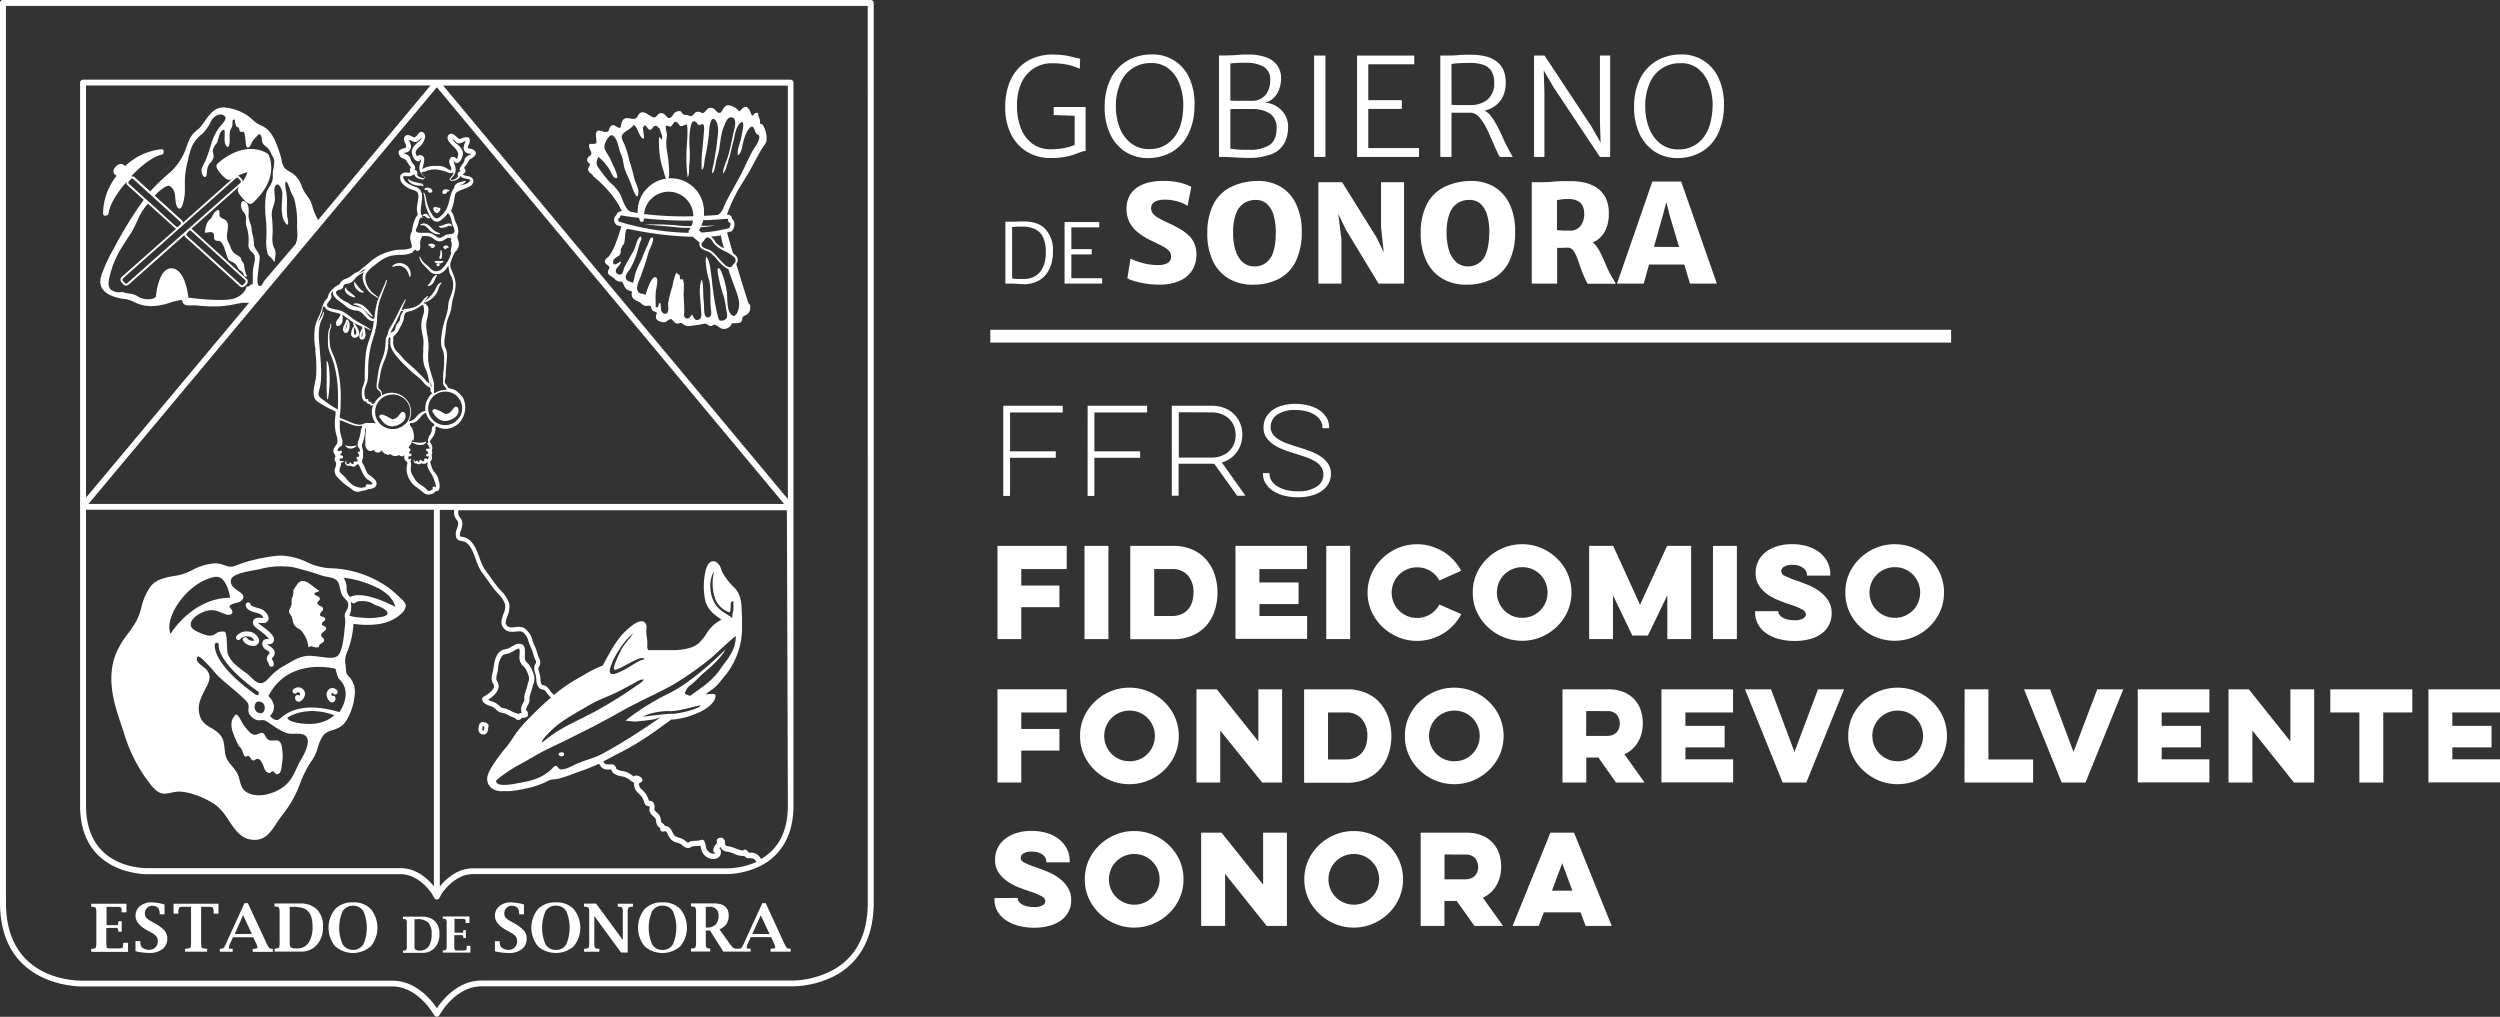 <svg xmlns="http://www.w3.org/2000/svg" viewBox="0 0 655.62 266.66"><rect x="0" y="0" width="655.62" height="266.66" fill="#333333" stroke="none"/><defs><style>.cls-1{fill:#fff;}</style></defs><g id="Capa_2" data-name="Capa 2"><g id="Capa_1-2" data-name="Capa 1"><path class="cls-1" d="M110.67,240.4h-5v.6h.11c.44,0,.7.12.77.25a2,2,0,0,1,.14,1v5.78a2.22,2.22,0,0,1-.14,1.06,1.25,1.25,0,0,1-.77.21h-.11v.58h5.1a4.15,4.15,0,0,0,3.24-1.33,5.2,5.2,0,0,0,1.23-3.62,4.65,4.65,0,0,0-1.19-3.38A4.7,4.7,0,0,0,110.67,240.4Zm1.75,7.78a2.67,2.67,0,0,1-2.32,1.09,2,2,0,0,1-1.16-.22,1.39,1.39,0,0,1-.24-1v-7h.72a3.91,3.91,0,0,1,2.91.92,4.23,4.23,0,0,1,.86,3A5.48,5.48,0,0,1,112.42,248.18Z"/><path class="cls-1" d="M122.42,248.27c0,.53-.09.83-.17.89a2.8,2.8,0,0,1-1.07.11h-.79a4.08,4.08,0,0,1-1-.07c-.16,0-.25-.43-.25-1.14v-2.83h1.36a3.48,3.48,0,0,1,.82.05c.11.05.17.25.18.58V246h.67V243.9h-.67V244c0,.36,0,.57-.12.59a4.62,4.62,0,0,1-.88,0h-1.31v-3.62h2a1.54,1.54,0,0,1,.75.11c.12.08.17.23.17.47,0,0,0,.17,0,.39v.11h1v-1.71h-7v.6h.12c.44,0,.69.12.78.25a2.12,2.12,0,0,1,.13,1v5.78a2.42,2.42,0,0,1-.13,1.06,1.31,1.31,0,0,1-.78.21h-.12v.58h7.25v-1.78h-1Z"/><path class="cls-1" d="M32.3,247.4a2.51,2.51,0,0,1-.21,1.2,4.53,4.53,0,0,1-1.45.11H29.58a7.8,7.8,0,0,1-1.36-.05c-.22-.07-.34-.56-.34-1.52v-3.79H29.7a3.75,3.75,0,0,1,1.1.08c.15.07.23.32.23.78l0,.12h.89V241.6h-.89l0,.15c0,.52-.07.77-.16.81a5.69,5.69,0,0,1-1.17.06H27.94v-4.8h2.72a2,2,0,0,1,1,.14c.15.07.23.28.23.62,0,0,0,.2,0,.49v.19h1.27V237H23.92v.79h.17c.57.06.93.15,1,.3a3.31,3.31,0,0,1,.17,1.37v7.71a3.58,3.58,0,0,1-.17,1.39c-.12.15-.47.24-1,.28l-.17,0v.78h9.66v-2.37H32.31Z"/><path class="cls-1" d="M40.62,242.16l-.85-.49a6,6,0,0,1-1.43-1,1.75,1.75,0,0,1-.35-1.11,1.91,1.91,0,0,1,.56-1.44,1.82,1.82,0,0,1,1.37-.59,2.23,2.23,0,0,1,1.61.62,2.84,2.84,0,0,1,.34,1.5v.14h1.28V237.2a12.85,12.85,0,0,0-3.41-.55,4.61,4.61,0,0,0-3.06,1,3.21,3.21,0,0,0-1.13,2.58c0,1.37,1.05,2.66,3.17,3.81l.85.47A4.49,4.49,0,0,1,41,245.56a2,2,0,0,1,.37,1.28,2.18,2.18,0,0,1-.63,1.61,2.21,2.21,0,0,1-1.64.64,2.92,2.92,0,0,1-1.86-.64A2.12,2.12,0,0,1,36.8,247v-.19H35.53v2.64a16,16,0,0,0,3.56.46,5.34,5.34,0,0,0,3.48-1,3.34,3.34,0,0,0,1.3-2.76,3.22,3.22,0,0,0-.68-2.07A9.92,9.92,0,0,0,40.62,242.16Z"/><path class="cls-1" d="M45.51,239.61h1.26l0-.25A2.5,2.5,0,0,1,47,238a1.88,1.88,0,0,1,1-.19H50.1v9.32a2.85,2.85,0,0,1-.19,1.39c-.13.15-.54.23-1.23.28l-.16,0v.78h5.8v-.78l-.16,0a3.45,3.45,0,0,1-1.22-.22,4.4,4.4,0,0,1-.2-1.45v-9.32h2.07a1.92,1.92,0,0,1,1,.19,2.5,2.5,0,0,1,.22,1.35v.25h1.27V237H45.51Z"/><path class="cls-1" d="M70.57,248.59a8.9,8.9,0,0,1-.79-1.45L65,236.85h-.88l-4.7,10.26a9.43,9.43,0,0,1-.76,1.49,1.58,1.58,0,0,1-.87.21l-.15,0v.78h3.38v-.78l-.16,0-.33,0c-.35,0-.53-.07-.53-.28a4.31,4.31,0,0,1,.46-1.37l.64-1.36h5.31l.64,1.34a4.28,4.28,0,0,1,.48,1.38c0,.17-.37.27-1.1.32l-.15,0v.78h5.27v-.78l-.12,0A1.68,1.68,0,0,1,70.57,248.59Zm-9-3.65L63.75,240l2.31,4.92Z"/><path class="cls-1" d="M78.56,236.94H77.9l-1.83,0H72v.79h.16c.58.06.93.15,1,.3a3.13,3.13,0,0,1,.17,1.37v7.71a3.38,3.38,0,0,1-.17,1.39c-.13.15-.46.24-1,.28l-.16,0v.78h6.8a5.51,5.51,0,0,0,4.32-1.79A6.84,6.84,0,0,0,84.7,243a6.05,6.05,0,0,0-1.59-4.51A6.22,6.22,0,0,0,78.56,236.94Zm2.33,10.36a3.52,3.52,0,0,1-3.07,1.41,2.69,2.69,0,0,1-1.53-.26c-.22-.18-.32-.63-.32-1.31v-9.32h1c1.81,0,3.1.38,3.85,1.18s1.14,2.12,1.14,4A7.32,7.32,0,0,1,80.89,247.3Z"/><path class="cls-1" d="M92.58,236.65a6.16,6.16,0,0,0-4.7,1.77,7.74,7.74,0,0,0,0,9.73,7.11,7.11,0,0,0,9.39,0,7.78,7.78,0,0,0,0-9.73A6.15,6.15,0,0,0,92.58,236.65Zm2.72,11a3.26,3.26,0,0,1-5.44,0,10.85,10.85,0,0,1,0-8.7,3.29,3.29,0,0,1,5.44,0,11,11,0,0,1,0,8.7Z"/><path class="cls-1" d="M134.9,242.16l-.86-.49a6.15,6.15,0,0,1-1.42-1,1.7,1.7,0,0,1-.36-1.11,1.94,1.94,0,0,1,.56-1.44,1.86,1.86,0,0,1,1.38-.59,2.19,2.19,0,0,1,1.59.62,2.63,2.63,0,0,1,.35,1.5l0,.14h1.27V237.2a12.91,12.91,0,0,0-3.41-.55,4.51,4.51,0,0,0-3.05,1,3.16,3.16,0,0,0-1.15,2.58c0,1.37,1.06,2.66,3.19,3.81l.83.47a4.26,4.26,0,0,1,1.42,1.06,2,2,0,0,1,.37,1.28,2.1,2.1,0,0,1-.63,1.61,2.21,2.21,0,0,1-1.63.64,2.9,2.9,0,0,1-1.86-.64,2.06,2.06,0,0,1-.44-1.44v-.19h-1.26v2.64a15.94,15.94,0,0,0,3.56.46,5.37,5.37,0,0,0,3.47-1,3.31,3.31,0,0,0,1.3-2.76,3.17,3.17,0,0,0-.68-2.07A9.66,9.66,0,0,0,134.9,242.16Z"/><path class="cls-1" d="M145.77,236.65a6.16,6.16,0,0,0-4.7,1.77,7.74,7.74,0,0,0,0,9.73,7.11,7.11,0,0,0,9.39,0,7.71,7.71,0,0,0,0-9.73A6.12,6.12,0,0,0,145.77,236.65Zm2.73,11a3,3,0,0,1-2.73,1.46,3,3,0,0,1-2.7-1.46,10.85,10.85,0,0,1,0-8.7,3,3,0,0,1,2.7-1.44,3.08,3.08,0,0,1,2.73,1.44,11.08,11.08,0,0,1,0,8.7Z"/><path class="cls-1" d="M162,237.76h.17c.57.06.93.15,1,.3a3.38,3.38,0,0,1,.16,1.37v7.08l-7-9.54h-3.19v.79h.16c.59.06.94.15,1.05.3a3.13,3.13,0,0,1,.17,1.37v7.71a3.15,3.15,0,0,1-.18,1.39c-.11.15-.45.24-1,.28l-.16,0v.78h4v-.78l-.14,0c-.58,0-.94-.13-1-.28a3,3,0,0,1-.18-1.39v-6.92l7,9.58h1.75V239.43a2.92,2.92,0,0,1,.18-1.37c.12-.15.46-.24,1.05-.3H166V237h-4Z"/><path class="cls-1" d="M173.74,236.65a6.16,6.16,0,0,0-4.7,1.77,7.74,7.74,0,0,0,0,9.73,7.11,7.11,0,0,0,9.39,0,7.74,7.74,0,0,0,0-9.73A6.12,6.12,0,0,0,173.74,236.65Zm2.73,11a3,3,0,0,1-2.73,1.46,3,3,0,0,1-2.71-1.46,10.85,10.85,0,0,1,0-8.7,3,3,0,0,1,2.71-1.44,3.08,3.08,0,0,1,2.73,1.44,11,11,0,0,1,0,8.7Z"/><path class="cls-1" d="M206.34,248.59a10.49,10.49,0,0,1-.8-1.45l-4.73-10.29h-.89l-4.71,10.26a8.57,8.57,0,0,1-.76,1.49,1.5,1.5,0,0,1-.85.21l-.16,0-.15,0a2,2,0,0,1-1-.22,12.32,12.32,0,0,1-1.16-1.44l-2.45-3.44a4,4,0,0,0,1.82-1.39,3.89,3.89,0,0,0,.6-2.22c0-2.11-1.3-3.19-3.91-3.19l-.78,0-1.56,0H181.2v.79h.16c.58.06.92.15,1,.3a3.07,3.07,0,0,1,.18,1.37v7.71a3.32,3.32,0,0,1-.18,1.39c-.12.15-.46.24-1,.28l-.16,0v.78h5.06v-.78l-.17,0c-.46,0-.75-.13-.84-.28a3.65,3.65,0,0,1-.16-1.39v-3.07h1.08l3.52,5.54h7.14v-.78l-.17,0-.32,0c-.36,0-.54-.07-.54-.28a4.47,4.47,0,0,1,.45-1.37l.63-1.36h5.34l.62,1.34a4.28,4.28,0,0,1,.48,1.38c0,.17-.37.27-1.09.32l-.15,0v.78h5.26v-.78l-.1,0C206.75,248.77,206.45,248.71,206.34,248.59Zm-18.66-6.15a2.86,2.86,0,0,1-2.11.8h-.48v-5.42H186a2.15,2.15,0,0,1,2.43,2.45A3,3,0,0,1,187.68,242.44Zm9.6,2.5,2.23-4.92,2.31,4.92Z"/><path class="cls-1" d="M146.84,197.42l.07-.12c-1.19.56.31,1.48.88.86S147.36,197,146.84,197.42Z"/><path class="cls-1" d="M128.57,185.15a7.82,7.82,0,0,1,.76.31,2.81,2.81,0,0,1,.61.48,4.62,4.62,0,0,0,.46.41,2.36,2.36,0,0,0,1.27.59l.52.12a6,6,0,0,1,1.27.55,6.44,6.44,0,0,0,1.59.66,1,1,0,0,0,.9.53h.1a1.05,1.05,0,0,0,.8-.56h.22a1.39,1.39,0,0,0,.92-.19l.1,0a.67.67,0,0,0,.33-.86l0-.1c0-.08,0-.14,0-.21a.67.67,0,0,0-.37-.5c-.15-.2-.08-.5.22-1.2a2.8,2.8,0,0,1,.18-.33,2.93,2.93,0,0,0,.34-.72,3.23,3.23,0,0,0,.09-.89,2.68,2.68,0,0,1,0-.42,7.74,7.74,0,0,1,.35-1.24,12.52,12.52,0,0,0,.38-1.31,6.64,6.64,0,0,1,.21-.75,4.19,4.19,0,0,0,.28-2.18,10.51,10.51,0,0,0-1.09-2.65,5,5,0,0,0-.72-.86,1.85,1.85,0,0,1-.63-1,7,7,0,0,1,0-1.24c0-1,.08-2.09-.68-2.59a2.24,2.24,0,0,0-2.07.17c-.28.14-.53.29-.77.43a4.93,4.93,0,0,1-1.05.53c-.19.06-.36.09-.53.13a2.8,2.8,0,0,0-1.66.8c-1,1-1.27,2.68-1.46,4l-.09.57c0,.23-.1.47-.16.73a5.55,5.55,0,0,0-.23,2,2.44,2.44,0,0,0,.34.9,1.62,1.62,0,0,1,.27.78c-.09.86-1.48,2-2.78,2.7a.65.65,0,0,0-.33.75C126.66,184.48,127.72,184.85,128.57,185.15Zm2.2-5a2.63,2.63,0,0,0-.4-1.5,2,2,0,0,1-.21-.47,4.55,4.55,0,0,1,.21-1.52c.07-.28.14-.56.18-.82s.06-.39.09-.6a6.1,6.1,0,0,1,1.1-3.29,1.68,1.68,0,0,1,1-.44,4.71,4.71,0,0,0,.65-.16,5.76,5.76,0,0,0,1.34-.65,7.58,7.58,0,0,1,.67-.38,1.74,1.74,0,0,1,.77-.24h0a4,4,0,0,1,.1,1.46,7.6,7.6,0,0,0,0,1.52,3.11,3.11,0,0,0,1,1.66,3.6,3.6,0,0,1,.54.63,9.59,9.59,0,0,1,.92,2.21,3.17,3.17,0,0,1-.24,1.54,8.5,8.5,0,0,0-.25.9,9.12,9.12,0,0,1-.34,1.14,10.47,10.47,0,0,0-.4,1.44,3.77,3.77,0,0,0,0,.65,2.16,2.16,0,0,1,0,.53,2.51,2.51,0,0,1-.22.43,3.45,3.45,0,0,0-.24.46,2.57,2.57,0,0,0-.2,2.31,2,2,0,0,0-.41.06.94.94,0,0,0-.46.29.89.89,0,0,0-.45-.25,4.86,4.86,0,0,1-1.43-.57,6.7,6.7,0,0,0-1.55-.66l-.6-.14a1.24,1.24,0,0,1-.74-.35l-.35-.31a3.91,3.91,0,0,0-.88-.69,9.38,9.38,0,0,0-.95-.39,5.69,5.69,0,0,1-1-.43C129.17,182.76,130.64,181.51,130.77,180.14Z"/><path class="cls-1" d="M128.11,190.42a.53.53,0,0,0-.15-.54,2,2,0,0,0-1.23-.52,1.26,1.26,0,0,0-.85.31.53.53,0,0,0-.16.23c-.47,1.34-.28,2.29.54,2.6a1.49,1.49,0,0,0,.56.12c1,0,1.16-1.16,1.22-1.77A2.38,2.38,0,0,1,128.11,190.42Zm-1.1.32a2.28,2.28,0,0,1-.18.84s0,0-.2,0-.17-.55,0-1.13a.6.6,0,0,1,.4.08Z"/><path class="cls-1" d="M228.35,0H.78A.78.78,0,0,0,0,.78V236.7c0,21.39,19.36,22,21.56,22h81.36c6.26,0,10.26,6.48,10.31,6.58l.68,1a.78.78,0,0,0,.65.35.77.77,0,0,0,.65-.35l.69-1.06c0-.07,4-6.55,10.3-6.55h81.37a25.25,25.25,0,0,0,11.8-3c4.45-2.52,9.76-7.86,9.76-19V.78A.78.78,0,0,0,228.35,0Zm-.78,236.7c0,8.31-3,14.24-9,17.61a23.55,23.55,0,0,1-11,2.84H126.2c-7.14,0-11.44,7-11.61,7.27l0,.05v0c-.18-.29-4.49-7.29-11.63-7.29H21.56c-3.34,0-20-1-20-20.45V1.55h226Z"/><path class="cls-1" d="M21,211.26c0,17.51,15.92,18,17.73,18h66.34c5,0,8.24,5.19,8.25,5.21l.56,1a.78.78,0,0,0,.68.41.79.79,0,0,0,.69-.41l.53-1s3.24-5.24,8.27-5.24H190.4a20.82,20.82,0,0,0,9.69-2.49c3.66-2.07,8-6.44,8-15.52V21.67a.78.78,0,0,0-.77-.77H21.78a.78.78,0,0,0-.78.77V132.35l-.06.08.06.06Zm169.4,16.46H124.05c-4.26,0-7.29,3-8.71,4.77V133.71h3.76c0,.06,0,.13,0,.2a3,3,0,0,0,.3,1.84,4.35,4.35,0,0,0,.45.69,1.22,1.22,0,0,1,.29,1,4.5,4.5,0,0,1-.3,1.14,4.45,4.45,0,0,0-.32,1.37c0,1.52.65,1.77,1.52,1.92l.49.11c1.65.41,2.46,2.57,3.24,4.66A14.19,14.19,0,0,0,126.3,150c.42.55.85,1.15,1.28,1.76.59.83,1.21,1.7,1.83,2.51.37.48.76.91,1.14,1.33a7.46,7.46,0,0,1,1.93,2.92,4.69,4.69,0,0,1-.45,2.47c-.38,1.11-.79,2.26-.28,3.22.93,1.73,2.55,1.55,3.72,1.42a3,3,0,0,1,1.51.06,4.4,4.4,0,0,1,1.65,2.63,11.56,11.56,0,0,0,.59,1.47,9.73,9.73,0,0,1,.62,1.71c.11.36.21.72.35,1.09a4.51,4.51,0,0,0,.21.49.85.85,0,0,1,0,1.06,1.88,1.88,0,0,0-.3.77,4.71,4.71,0,0,0,.26,1.67,7.28,7.28,0,0,1,.23.92c0,.19,0,.4.07.63a3.45,3.45,0,0,0,.77,2.33,1.86,1.86,0,0,0,.86.36,2.2,2.2,0,0,1,.51.16,2.33,2.33,0,0,1,.39.49c.09.12.17.25.25.34s.33.38.55.62l.48.53a85.38,85.38,0,0,0-7.45,7.23,29.77,29.77,0,0,0-2.58,3.43c-.62.9-1.2,1.76-1.76,2.43a41,41,0,0,0-3.63,4.93c-1,1.64-2.31,3.88,0,5.82a4.88,4.88,0,0,0,3.06.67h1.59a28.61,28.61,0,0,0,3.49-.53l.43-.1a22,22,0,0,0,6.55-2.29l.08,0a6,6,0,0,1,1.15-.18,6.66,6.66,0,0,0,1.52-.27l.8-.27.09,0c.75-.25,1.59-.53,2-.7,1-.39,1.68-.63,2.46-.9.6-.21,1.24-.43,2-.74s1.8-.72,2.79-1.18a1.2,1.2,0,0,1,.28.37,2.1,2.1,0,0,0,1.73,1.12,5.76,5.76,0,0,0,1,0h.28a.54.54,0,0,0,0,.1,1.52,1.52,0,0,0,.48.85,4.65,4.65,0,0,0,2.15.82,6.84,6.84,0,0,1,.88.23,4.91,4.91,0,0,1,1.34.78c.25.18.52.37.84.57a.84.84,0,0,0,.25.09,3.2,3.2,0,0,0,1.2,2.84l.55.56a2.8,2.8,0,0,1,.56.9l.21.42s.05.16.08.26a1.94,1.94,0,0,0,.45.91,1.12,1.12,0,0,0,1,.26h0a1.13,1.13,0,0,1,0,.49,2.26,2.26,0,0,0,.13,1.17,3.25,3.25,0,0,0,.84,1,4.18,4.18,0,0,1,.52.53,1.89,1.89,0,0,1,.24.83,3.15,3.15,0,0,0,.22.88,1.82,1.82,0,0,0,.73.77s.13.1.14.08a.5.5,0,0,1,0,.18.65.65,0,0,0,.81.75c.71-.2.83,0,1.23.84a3.66,3.66,0,0,0,1.07,1.5,4.46,4.46,0,0,0,1.33.59,5.14,5.14,0,0,1,.93.37,3.44,3.44,0,0,1,.41.3,2.79,2.79,0,0,0,1.29.71,1.47,1.47,0,0,0,1.06-.28.66.66,0,0,1,.24-.12,6.62,6.62,0,0,1,.95-.08,9.73,9.73,0,0,0,1.21-.13c0,.2.09.38.13.56a3.31,3.31,0,0,0,1.48,2.39,2.84,2.84,0,0,0,3,.23,1.81,1.81,0,0,0,.7-2,.62.62,0,0,0-.3-.42l-.09-.05.05-.07.26-.32a1,1,0,0,0,.07.15,2.13,2.13,0,0,0,1.81,1.12l.44.08a10,10,0,0,1,1.08.37,5.54,5.54,0,0,0,2.89.66,1.34,1.34,0,0,0,.58.49,2.44,2.44,0,0,0,1,.12,1.44,1.44,0,0,1,.48,0,1.72,1.72,0,0,1,1,.78l.12.17A19.61,19.61,0,0,1,190.4,227.72Zm-29.29-52.11c.73.56,7.66-4.47,7.87-2.67-1.2,0-3.55,1.84-5.18,2.65-1,.48-4.31,2.45-3.86-.11a17.54,17.54,0,0,1,2.39-5,16.7,16.7,0,0,1,3.75-4.38c-.78,1.25-2.65,3.07-3.31,4.6C162.52,171.26,160.5,175.12,161.11,175.61Zm26.34-18.86a6.08,6.08,0,0,0,3.86,3.83c.69-.72-.23-3.2,1.07-2.85v.07c-.14.73.08,1.64-.1,2.43a5,5,0,0,0-.21,1.87c-1.68-1.35-3.79-1.9-5-4.6-1-2.13-1.2-5.64.22-7.67A12.8,12.8,0,0,0,187.45,156.75Zm5.5,10.07c.12,3.92-2.87,6.84-3.77,8.24-2.15,3.36-5.19,5.26-8.18,7.42a6.61,6.61,0,0,1-1.41-.53,3.7,3.7,0,0,1,1.66-2.41c1.37-1.09,2.18-2.16,3.54-3.27,1.67-1.39,4.57-4,5.41-5.91,0,0-8.28,8.43-15,11.59A63,63,0,0,0,164,189c.62,0,2.15.28,2.76.22,1.71-.17,2-.19,3.72-.42a10,10,0,0,0,2.85-.75c-4.72,3.29-9.69,6.48-14.51,9.17a24.92,24.92,0,0,1-2.48,1.22c-1.49.6-2.64.85-4.81,1.75-1.13.45-4.2,2.3-5,1.31-1.07-1.36-1.1-.34-2.65.88-2.52,2-5.1,2.49-8,3-1,.18-6,1.27-5.76-.7l.11-.11a36,36,0,0,1,6.34-4.24c2.43-1.31,5.06-3,7.9-4.31,2.38-1.14,4.68-2.26,6.93-3.38,3.82-1.9,7.48-3.81,11.09-5.86,6.38-3.6,11.47-5.52,15.69-8.25a82,82,0,0,0,8.58-6.2C188.18,171,192.63,166.86,193,166.82Zm-9.31,18.38c-1.11.88-5.52,2-7.51,2s-7.45.77-7.45.77c.55-.55,3.91-1.59,6.9-1.48S184.74,184.33,183.64,185.2ZM162,181.43c1.34-.69,2.69-1.39,4-2.11.79-.43,1.94-1.31,2.86-1.08a4,4,0,0,1-1.26,1.11,115.91,115.91,0,0,1-11.28,7.09c-2.23,1.22-4.64,2.34-7,3.58a34.07,34.07,0,0,0-7.11,4.72c-.11-.43.22-.87.53-1.25a24.33,24.33,0,0,1,5.51-4.82c2.18-1.45,4.52-2.72,6.72-4S159.67,182.6,162,181.43Zm44.62,29.83c0,6.56-2.35,11.27-7,14a3.65,3.65,0,0,1-.24-.31,3,3,0,0,0-1.67-1.26,2.75,2.75,0,0,0-.88-.07,1.93,1.93,0,0,1-.44,0l-.13-.16a1.85,1.85,0,0,0-.6-.58.59.59,0,0,0-.59,0,.55.55,0,0,0-.25.2,10.8,10.8,0,0,1-2-.61,10.48,10.48,0,0,0-1.3-.44l-.49-.08c-.55-.09-.65-.11-.89-.5a2.6,2.6,0,0,1,0-.36,1.5,1.5,0,0,0-.58-1.3,1.37,1.37,0,0,0-1.25.09.65.65,0,0,0-.3.83c.1.24.07.32-.27.74a2.26,2.26,0,0,0-.68,1.62.64.64,0,0,0,.3.53.65.65,0,0,0,.38.09l-.08.06a1.6,1.6,0,0,1-1.54-.19,2.06,2.06,0,0,1-1-1.6,7.4,7.4,0,0,0-.39-1.34.63.63,0,0,0-.35-.35.72.72,0,0,0-.5,0,4.15,4.15,0,0,1-1.44.22,8.33,8.33,0,0,0-1.12.11,1.92,1.92,0,0,0-.7.3c-.14.09-.14.1-.19.09a2.32,2.32,0,0,1-.65-.44,5.56,5.56,0,0,0-.57-.42,6.75,6.75,0,0,0-1.18-.47,3.85,3.85,0,0,1-1-.4,2.7,2.7,0,0,1-.67-1c-.32-.69-.78-1.65-2-1.66a1.53,1.53,0,0,0-.66-.74c-.16-.1-.22-.14-.26-.22a2.09,2.09,0,0,1-.1-.51,3.06,3.06,0,0,0-.44-1.35,4.54,4.54,0,0,0-.74-.79,2.82,2.82,0,0,1-.52-.55,1.1,1.1,0,0,1,0-.54,1.93,1.93,0,0,0-.39-1.53,1.13,1.13,0,0,0-1.07-.34l-.06-.22a2.16,2.16,0,0,0-.18-.5c-.07-.15-.13-.27-.18-.39a4.22,4.22,0,0,0-.79-1.22c-.22-.24-.41-.43-.59-.61a1.93,1.93,0,0,1-.82-1.63,2.58,2.58,0,0,0,.42-.25l.14-.09a.63.63,0,0,0,.34-.41.62.62,0,0,0-.1-.53,1.82,1.82,0,0,0-1.77-.77.69.69,0,0,0-.41.22l-.24-.17a6.08,6.08,0,0,0-1.65-1,8.33,8.33,0,0,0-1.07-.27,4.07,4.07,0,0,1-1.56-.53.39.39,0,0,1-.08-.21,1.38,1.38,0,0,0-.88-1c-.14-.06-.22,0-.71,0-.24,0-.66,0-.77,0-.59-.09-.66-.22-.83-.5a3.31,3.31,0,0,0-.18-.29c.75-.37,1.54-.78,2.4-1.24l.91-.49a75.62,75.62,0,0,0,11.78-7.25l2.78-2,.74,0a21,21,0,0,0,5.76-1.54c1.9-.71,5-2.59,5.07-4.61a.49.49,0,0,0-.14-.38.52.52,0,0,0-.37-.16H187c-.69,0-1.34.05-2,.11.49-.4,1-.74,1.59-1.21l.08,0a12.45,12.45,0,0,0,2.09-2c.47-.61.85-1.06,1.17-1.45a15.22,15.22,0,0,0,1.89-2.67,19.73,19.73,0,0,0,2.78-10.39c0-.21,0-.53,0-.86s0-.91,0-1.2c0-.58-.06-1.16-.08-1.72-.06-2.29-.13-4.66-1.94-6.51a16.28,16.28,0,0,1-3.21-4.15,5.26,5.26,0,0,1-.19-.51,3.76,3.76,0,0,0-1.22-1.95,1.68,1.68,0,0,0-.9-.29c-1.32,0-1.76,1.62-2,2.4a18,18,0,0,0-.12,7.82c.66,2.64,2.49,3.87,4.26,5.07h0a7,7,0,0,0-.76.47l-.32.2a9.77,9.77,0,0,0-2.93,3.15c-.33.49-.64.94-1,1.33a5.94,5.94,0,0,1-3,2.18,14.75,14.75,0,0,1-4.43.69h-6.7a1.12,1.12,0,0,1-.31-.94,11.85,11.85,0,0,0-.13-2.48,9.51,9.51,0,0,1-.1-2.31,1.72,1.72,0,0,0-.33-1.43,1.33,1.33,0,0,0-1-.42c-.3,0-1.22,0-3.5,2-2.65,2.3-4.28,5.3-5.86,8.22l-.76,1.39h0a32.71,32.71,0,0,0-5.09,2.55l-1.61.92a40.9,40.9,0,0,0-5.41,3.69l-.71.56-.53-.58-.49-.56-.19-.27a3.42,3.42,0,0,0-.66-.77,2.62,2.62,0,0,0-1-.4,2.17,2.17,0,0,1-.3-.08,3.09,3.09,0,0,1-.33-1.46c0-.26-.05-.51-.08-.73-.07-.39-.17-.75-.26-1.07a3.38,3.38,0,0,1-.22-1.18,1.53,1.53,0,0,1,.13-.25,2.28,2.28,0,0,0,.36-1,2.49,2.49,0,0,0-.3-1.28,3.17,3.17,0,0,1-.16-.37c-.13-.35-.23-.69-.33-1a10,10,0,0,0-.71-1.92,11.72,11.72,0,0,1-.52-1.32,5.54,5.54,0,0,0-2.22-3.32,3.74,3.74,0,0,0-2.3-.22c-1.22.13-1.94.16-2.44-.76-.24-.45.07-1.33.37-2.17a5.69,5.69,0,0,0,.46-3.26,8.49,8.49,0,0,0-2.21-3.43c-.36-.4-.74-.81-1.07-1.25-.61-.79-1.22-1.64-1.81-2.47-.44-.62-.87-1.22-1.29-1.79a13.29,13.29,0,0,1-1.37-3c-.85-2.29-1.82-4.89-4.13-5.47l-.57-.12-.41-.08a1.31,1.31,0,0,1-.06-.56,3.72,3.72,0,0,1,.26-1,5.59,5.59,0,0,0,.36-1.49,2.38,2.38,0,0,0-.56-1.86,2.64,2.64,0,0,1-.32-.51,1.86,1.86,0,0,1-.16-1.15c0-.09,0-.19,0-.29h86.17Zm0-188.81V130.89L116.22,22.45Zm-1,109.7H23.2L114.56,22.88ZM62.51,46.75l.52.59A.43.43,0,0,1,63,48L49.36,60.06a1,1,0,0,0-.25.2l-.15.16-.13.12L33.37,74.27a.43.43,0,0,1-.3.11.39.39,0,0,1-.3-.13l0,0-.52-.58a.45.45,0,0,1,0-.63l1.09-1L47.59,59.41l14.3-12.7a.46.46,0,0,1,.29-.11A.44.44,0,0,1,62.51,46.75Zm-.12-.64a8.92,8.92,0,0,1,2.51-.92,9.39,9.39,0,0,1-1.24,2.44,1,1,0,0,0-.24-.64l-.52-.58A1,1,0,0,0,62.39,46.11ZM50.12,60.57,64.3,73.46a.44.44,0,0,1,0,.62l-.33.36-.2.22a.39.39,0,0,1-.28.13h0a.43.43,0,0,1-.3-.11l-8.41-7.64L49,61.81a.43.43,0,0,1,0-.62l.25-.29.1-.11.17-.18a.48.48,0,0,1,.17-.12.41.41,0,0,1,.16,0A.48.48,0,0,1,50.12,60.57ZM47.34,58.8l-.19.21-.34.37a.42.42,0,0,1-.32.15.46.46,0,0,1-.3-.11l-5.1-4.64L39.15,53,38,52l-4.21-3.82a.44.44,0,0,1,0-.62l.53-.58a.45.45,0,0,1,.33-.14.41.41,0,0,1,.29.11l4.12,3.74,1.17,1.06,1.49,1.36,4.06,3.68,1.54,1.4A.44.44,0,0,1,47.34,58.8Zm-8.53-5.39,2.06,1.87,5,4.51a1.22,1.22,0,0,0,.32.2L33.6,71.14l-1.69,1.5a1,1,0,0,0-.32.66.94.94,0,0,0,.25.69l.52.59a.76.76,0,0,0,.27.2.83.83,0,0,0,.44.12,1,1,0,0,0,.64-.24l14.64-13a1,1,0,0,0,.3.54l5,4.51,9.22,8.37a.93.93,0,0,0,.64.25,1,1,0,0,0,.65-.26l.06,0,.2-.22.32-.36a1,1,0,0,0-.06-1.36L50.46,60.19a1,1,0,0,0-.27-.17l12.6-11.18c-.77,1.11-.48,1.66.9,3.22.85,1,1.5,1.41,2,1.41a.79.79,0,0,0,.54-.21C73.12,47,70.88,41.52,70.43,40.6a.72.72,0,0,0-.12-.21.6.6,0,0,0-.22-.16,8.25,8.25,0,0,0-4.32-1.15c-2.87,0-5.81,1.29-8.72,3.81a.77.77,0,0,0-.27.49c-.08.53.29,1.23,1.15,2.2s1.52,1.58,2.17,1.58a1.72,1.72,0,0,0,.72-.19L48,58.39a1,1,0,0,0-.3-.59l-2-1.83-3.76-3.41-1.34-1.22A8.24,8.24,0,0,1,41.92,50c.57-.44,1.84-1.5,2.55-1.24a2.86,2.86,0,0,1,1.26,1.63c.35,1.09.14,3.08.83,4,1.17,1.49,1.79-2.48,1.86-3.23.14-1.54,0-3.08.1-4.62a20.93,20.93,0,0,1,.77-4.46,19.05,19.05,0,0,1,1.11-3.82A9.25,9.25,0,0,1,53.17,35a12.9,12.9,0,0,0,2.31-3.47c.6-1,2.09-2,3.28-1.24s-.74,2.41-1.31,3.22a13.47,13.47,0,0,0-1.93,3.82,45.49,45.49,0,0,1-1.69,4.93,17.32,17.32,0,0,0-.91,1.9,2.47,2.47,0,0,0,.48,2.12c.91.63.84-1.15.92-1.7a3.78,3.78,0,0,1,.79-1.84A2.81,2.81,0,0,0,56,41.23c.08-.76-.31-1.31-.15-2.06a5.2,5.2,0,0,1,1-1.65c.49-.78.65-3.58,2-3.47.3,1.39-.48,3.87.93,4.55.77-.85.31-2.85.49-4,.11-.69.5-1,.66-1.65s-.25-1.77.65-1.56A4,4,0,0,0,62,33.15c.18.24.43.15.62.37s.12.77.32.92c.62.46.89-.44,1.21.68a19.2,19.2,0,0,1,.27,2c.06.42,0,1.43.57,1.57s.94-1.19,1.23-1.65a11.9,11.9,0,0,1,1.15-1.33c.45-.54.82-.85,1.19.15.23.6,0,1.22.42,1.82s1,.84,1.4,1.32a7.13,7.13,0,0,1,.87,1.61,3.67,3.67,0,0,1,.68,1.63,10.74,10.74,0,0,1-.33,2.48c-.11.71,0,1.43-.08,2.15-.16,1.56-1.46,2.55-1.74,4a24.88,24.88,0,0,0-.06,6.51,38,38,0,0,1,.14,4.89,12.36,12.36,0,0,0,.34,4.3c.19.52.6.72,1,1.14s.41.68.8,1c.14-1.44.57-2.31-.09-3.63s-.48-2.75-.4-4.24a40.58,40.58,0,0,0-.25-4.44c-.08-1.45.69-2.62.83-4,.09-1-.39-2.71.08-3.56.84-1.5,1.88,1,1.88,1.8,0,2.47-.84,6.61,1.32,8.36.39-.61.12-1.29,0-1.91a20.26,20.26,0,0,1-.14-2.82,19.29,19.29,0,0,0-.17-4.1c-.17-.62-.65-3.83.42-2a18,18,0,0,1,.74,2c.3.75.81,1.43,1,2.23a22.73,22.73,0,0,1,.68,6.64c0,1.89.38,3.24-.41,5l-5.17,6.06c-1,1.21-2.07,2.41-3.09,3.64C69,74.19,68.66,75,68.2,75c-.68,0-.67-1-.68-1.51a8.8,8.8,0,0,1,.09-1.36c.14-1.45.36-2.9.5-4.3.15-1.56-1.31-2.27-1.5-3.63A17.19,17.19,0,0,0,66.37,62,7.45,7.45,0,0,1,66,60.23c0-1.42-.9-2.35-.82-3.88.05-1.05.23-2.9-.93-3.45-.78-.36-1,.08-1.05.89a3,3,0,0,0,.76,1.89,2.69,2.69,0,0,1,.56,2,4,4,0,0,0,.24,2.06,11.24,11.24,0,0,1,.42,4.05,2.34,2.34,0,0,0,.43,1.82c.32.44,1,.9,1.12,1.42.38,1.17-.34,2.76-.4,3.93s0,2.48-.09,3.73c-.07-.06-.3-.11-.41-.21a1.09,1.09,0,0,1-1.17.66c-.08.42-.53,2-2.87,3-2.73,1.24-12.39-.09-12.39-.09s-.66-7.43-4.3-7.68-4.21,7.44-4.21,7.44c-.91,1.07-3.72.74-4.79-.09s-3.4-.75-3.83-1.13a2.84,2.84,0,0,0-.41,0A3.68,3.68,0,0,1,29,75.9c-.89-.91-.45-2.6-.18-3.69A25.14,25.14,0,0,1,32,64.78c.8-1.28,1.57-2.48,2.4-3.72a34.6,34.6,0,0,0,2.1-4.28A15.53,15.53,0,0,1,38.81,53.41Zm-16.25-31H112.9L83.43,57.7a15.34,15.34,0,0,1-1-2.09A11,11,0,0,1,82,54.38a8.2,8.2,0,0,0-.83-2.11c-.22-.35-.45-.68-.68-1a9.94,9.94,0,0,1-1.12-1.84l-.2-.47a7.14,7.14,0,0,0-2-3.15,9,9,0,0,0-1-.69A5.69,5.69,0,0,1,74.6,44a5,5,0,0,1-.77-2.11c-.08-.38-.16-.73-.26-1.06l-.13-.39c-.72-2.24-1.61-5-3.37-6.55a7.32,7.32,0,0,0-1.62-1,9.33,9.33,0,0,1-1-.52,7.83,7.83,0,0,1-1.24-1,11.15,11.15,0,0,0-1.11-.93,12.91,12.91,0,0,0-6.39-2.27,4.17,4.17,0,0,0-1.21.16c-1.75.49-2.88,2.12-3.87,3.55-.28.41-.54.79-.81,1.14a7.79,7.79,0,0,1-1.17,1.12,8.46,8.46,0,0,0-1.25,1.22A10.76,10.76,0,0,0,49,38.3l-.34.9a15.18,15.18,0,0,1-4.05,6,50,50,0,0,0-5.2,5l-4.1-3.72a1,1,0,0,0-.64-.25,1,1,0,0,0-.25,0c1.28-1.38,4.81-4.94,8.06-5.69a.51.51,0,0,0,.39-.42l.06-.36a.45.45,0,0,0,0-.11.52.52,0,0,0-.52-.52h0a16.15,16.15,0,0,0-9.64,4.48A1.25,1.25,0,0,0,31.64,43a1.81,1.81,0,0,0-1.28.72,1.59,1.59,0,0,0-.55,1.58,1.31,1.31,0,0,0,.8.77,16.17,16.17,0,0,0-3.58,10,.57.57,0,0,0,.21.4.5.5,0,0,0,.31.1h.13l.38-.1a.51.51,0,0,0,.39-.43c.42-3.14,3.34-6.76,4.71-8.31a1,1,0,0,0,.3.86L37.7,52.4a103.64,103.64,0,0,0-7.9,12.87,38.09,38.09,0,0,0-3.23,7c-.77,2.53.14,4.24,2.89,5.38a11.75,11.75,0,0,0,3.13.74,8.28,8.28,0,0,1,2.76.9,10.05,10.05,0,0,0,4.26,1,15.79,15.79,0,0,0,3.86-.56l.78-.24a14.24,14.24,0,0,1,3.17-.79.62.62,0,0,1,.26,0,2,2,0,0,1,.18.39,1.21,1.21,0,0,0,.89.92,4.91,4.91,0,0,0,.94.08h.62a7.06,7.06,0,0,1,1.13,0,41.93,41.93,0,0,0,4.49.27h0l1.33,0a31.22,31.22,0,0,0,4.79-.68l1.41-.27a9,9,0,0,1,1.05,0h.81L22.56,130.5Zm0,111.26h91.23v98.77c-1.42-1.76-4.45-4.77-8.72-4.77H38.73c-2.7,0-16.17-.79-16.17-16.46Z"/><path class="cls-1" d="M63.87,69c-.1-.22-.37-.39-.47-.6-.2-.37-.11-.59-.41-.93s-1.11-.69-1.58-1.11a3.41,3.41,0,0,1-1-1.76c-.18-.55-.6-1.09-.77-1.65-.42-1.38.36-2.87.07-4.28s-1.72-1.14-2.13-2.08c-.16-.36.21-1.31-.31-1.51-.25-.1-.88.48-1.08.7a10.63,10.63,0,0,0-.74,1.32c-.25.42-.71.67-.95,1A7.27,7.27,0,0,0,53.74,61c.61.1,1.51-.34,2,0,.75.44.11,1.39.59,1.89s1.08.06,1.57.5a5,5,0,0,1,1,1.89c.27.71.48,1.45.73,2.15.32.86.48.91,1.26,1.26a2.65,2.65,0,0,1,1.48,1.55c.33.7.75.62,1.22,1.17s.14,1.12,1.09,1.14h.09c-.18-.58-.38-1.13-.56-1.74S64.08,69.49,63.87,69Z"/><path class="cls-1" d="M199.48,32.5h-.1a1.48,1.48,0,0,1-.06-.51,3.35,3.35,0,0,0,0-.4,4,4,0,0,0-.25-.74,2.34,2.34,0,0,1-.26-1,.26.26,0,0,0-.21-.26,1,1,0,0,0-.95.47c-.12.14-.24.27-.38.27h0c-.13,0-.35-.61-.43-.85a3.23,3.23,0,0,0-.23-.54c-.37-.62-.72-.91-1.11-.91s-.74.33-1.07.68a4.43,4.43,0,0,1-.55.52A4.55,4.55,0,0,0,191,27.59a1.2,1.2,0,0,0-.57.14,2.74,2.74,0,0,0-.94,1.11c-.44.74-.68,1-1.32.58a3.23,3.23,0,0,1-.47-.44,1.71,1.71,0,0,0-1.41-.72,1.63,1.63,0,0,0-1.14.73,3.57,3.57,0,0,1-.43.44.93.93,0,0,1-.47.26.83.83,0,0,1-.29-.12,2.21,2.21,0,0,0-.76-.26,1.21,1.21,0,0,0-1.2.58,1.53,1.53,0,0,1-.58.49.93.93,0,0,1-.75-.05,2,2,0,0,0-.43-.14l-.43-.06a1.21,1.21,0,0,1-.73-.22.91.91,0,0,1-.26-.35c-.12-.23-.27-.56-1.14-.37a2.12,2.12,0,0,0-1.22,1c-.29.41-.54.77-1,.77h0c-.3,0-.55-.29-.81-.58a1.58,1.58,0,0,0-1.4-.72,1.52,1.52,0,0,0-.94.65,1.47,1.47,0,0,1-.45.42c-.34.15-.72,0-1.14-.27a3.59,3.59,0,0,0-.34-.17c-.15-.08-.32-.19-.5-.3a2.66,2.66,0,0,0-1.37-.56h0a1.38,1.38,0,0,0-1.18.88,2.23,2.23,0,0,1-.32.48,1.13,1.13,0,0,1-.91.39,4.6,4.6,0,0,1-.8-.1,3.94,3.94,0,0,0-.83-.11,1.31,1.31,0,0,0-1.17.6,3,3,0,0,0-.41,1.22c-.1.62-.16.74-.37.74a1.83,1.83,0,0,1-.73-.24,3.19,3.19,0,0,1-.33-.2,1.14,1.14,0,0,0-.66-.28.92.92,0,0,0-.7.39,1.74,1.74,0,0,0-.37.73c-.1.32-.16.51-.51.63a2.27,2.27,0,0,1-1.37-.16c-.5-.17-1-.26-1.26,0a1.81,1.81,0,0,0-.31,1.3,6,6,0,0,0,.07.63,2.42,2.42,0,0,1,0,1.16c-.1.17-.33.25-.74.25h-.38a4.19,4.19,0,0,0-.48,0,.27.27,0,0,0-.25.22,2.35,2.35,0,0,0,.3,1.4,2.41,2.41,0,0,1,.28.9c0,.28-.18.44-.47.67a1.28,1.28,0,0,0-.63,1,1,1,0,0,0,.51.85c.21.14.3.2.1.73a1.35,1.35,0,0,1-.16.29,1,1,0,0,0-.16.9,2.36,2.36,0,0,0,.73.85,2.28,2.28,0,0,1,.68.75.27.27,0,0,0,.08.1c.06,0,5.13,4,7.32,9l-.17,0a1.32,1.32,0,0,0-1.26,1,1.61,1.61,0,0,0-.23,2.28,1,1,0,0,0,.54.42c.07,0,.41.14,1,.3-.39,1.31-.81,2.59-1.28,3.82a14.92,14.92,0,0,1-1.92,3.9,2.61,2.61,0,0,1-.41.38c-.35.3-.76.63-.74,1.07s.38.7.7.94.45.33.5.5a1,1,0,0,1-.16.65,1.26,1.26,0,0,0-.18,1c.11.36.57.65,1,.93.16.1.32.2.41.27a2.93,2.93,0,0,1,.31.29,2.11,2.11,0,0,0,1.23.68,1.68,1.68,0,0,0,.56,0s.07,0,.06,0a1.49,1.49,0,0,1,.28.38c.14.25.26.48.36.68a2.09,2.09,0,0,0,2,1.45,2.53,2.53,0,0,0,0,.28,2.8,2.8,0,0,0,.15,1.33,2.64,2.64,0,0,0,1.38,1.05,3.88,3.88,0,0,1,.54.27,2.91,2.91,0,0,1,.43.33,2.69,2.69,0,0,0,1,.6,2.2,2.2,0,0,0,.73,0,1.18,1.18,0,0,1,.78.08,1.47,1.47,0,0,1,.09.34,1.52,1.52,0,0,0,.16.52c.24.38.38.46.63.51a1.16,1.16,0,0,1,.31.12c.43.25.42.29.32.56A2,2,0,0,0,172,83c0,1,.77,1.22,1.44,1.41l.11,0a1.31,1.31,0,0,0,1.42-.24,2.71,2.71,0,0,1,.42-.3c.54-.31.65-.27,1.07.19.1.12.22.24.36.38a1.28,1.28,0,0,0,.87.43,1.13,1.13,0,0,0,.43-.09.78.78,0,0,1,.46-.07,1.53,1.53,0,0,1,.63.33,1.88,1.88,0,0,0,1.16.46h.08a10.19,10.19,0,0,0,1.45-.15c.29,0,.57-.09.85-.11a15.1,15.1,0,0,0,1.57-.27l.38-.07a.89.89,0,0,1,.81.22,1.65,1.65,0,0,0,.92.38.86.86,0,0,0,.49-.19.67.67,0,0,1,.38-.15,1.44,1.44,0,0,1,.74.28,3.58,3.58,0,0,1,.43.29,2.16,2.16,0,0,0,1.37.53h.2a2.33,2.33,0,0,0,1.93-1.5h.95a3,3,0,0,0,1.05-.13,1,1,0,0,0,.68-1,.91.91,0,0,1,.18-.56,1.42,1.42,0,0,1,.54-.32,2.16,2.16,0,0,0,.89-.61,2.63,2.63,0,0,0,.47-2,1,1,0,0,0-.46-.62c-1-3.12-2.14-6.85-3.19-10.3a1.62,1.62,0,0,0,.39-.9,1.67,1.67,0,0,0-.53-1.32,5.37,5.37,0,0,0-.7-.57c-.64-2.15-1.19-4-1.57-5.46l.88-.22a1,1,0,0,0,.65-.54,2.6,2.6,0,0,0,.27-2.23,1.18,1.18,0,0,0-.48-.51,1.15,1.15,0,0,0-1.14-1.19l-.21,0A40.81,40.81,0,0,1,195,47.49c.79-1.3,1.61-2.66,2.32-4l.18-.32c.78-1.46,1.58-3,2.46-4.4.1-.16.22-.32.34-.49a4.39,4.39,0,0,0,.7-1.22,6.67,6.67,0,0,0-1-4.35A.7.7,0,0,0,199.48,32.5ZM162.31,58.13c-.59-.92.25-.84.34-1.34,0-.25.17-.31.28-.31a.48.48,0,0,1,.22.06l.39.06c1.35.21,2.67.38,4,.53a6.8,6.8,0,0,0,.32.79.53.53,0,0,0,.46.28h.11a.53.53,0,0,0,.41-.48l0-.45a115.51,115.51,0,0,0,11.65.59h1.24a6.23,6.23,0,0,1-.42,1.44c-1,0-2,0-3-.1-1.53-.16-3.09-.29-4.63-.32s-3.11-.06-4.65,0l4.62.37c1.55.13,3.07.27,4.62.44.94.07,1.89.08,2.83.06-.07.13-.15.26-.23.39l-.27.45a.52.52,0,0,0,0,.47,68.32,68.32,0,0,1-17.32-2.65Zm6.59-2a6.48,6.48,0,0,1,12.93.58A86.48,86.48,0,0,1,168.9,56.12Zm24.93,24.14c-.08,1-.87,3.55-2.11,2.19s-.85-4.31-1.14-6a22.19,22.19,0,0,0-1.44-5.28c-.57-1.25-1.08-1.09-.93.16a38.3,38.3,0,0,0,1.54,6.23,21.57,21.57,0,0,1,.66,3.35c.12.78.53,1.82.09,2.59a1.79,1.79,0,0,1-1.68.56c-.46-.24-.58-1.29-.71-1.72A54.72,54.72,0,0,1,187,76.07c-.23-1.42-.3-2.85-.52-4.27-.19-1.21-.37-3.72-1.31-4.52,0,.26-.09.53-.11.78a20,20,0,0,0,.92,5.5c.54,2.35.2,4.9.44,7.31.06.69.35,1.86-.36,2.25-.87.47-1.22-.36-1.32-1-.15-1-.07-2.07-.19-3.08-.22-1.84,0-4-.48-5.79-1,2.25-.36,5.09-.25,7.48,0,.85.5,2.62-.5,3.07-1.15.52-1.47-.7-1.83-1.34-.46.54-.78,1.36-1.6,1s-.4-1.4-.43-2.16c-.05-1.21-.11-2.51-.17-3.75s.33-3.17-.27-4.37c-1.25.63-.24-1.32-1.23-1.2-.08-.29-.2-.32-.41-.47a11.89,11.89,0,0,0-1,3.5,25.64,25.64,0,0,0-1.17,4.64c0,.68.21,1.73-.18,2.32s-1.2.31-1.56-.35c-.19-.35-.1-2.24-.44-2.17-.59.13,0,1.41-1.07,1.08,0-1.29-.08-2.44,0-3.75,0-.76.84-3.46.15-4-1.2-.87-2.61,3.9-2.83,4.59-.47-.45-1.28-.2-1.76-.66a1.87,1.87,0,0,1-.42-1.58,9.61,9.61,0,0,1,.78-2.24c.37-1.11.79-2.2,1.17-3.29.51-1.5.64-2.27,1.15-3.78.09-.25,1.95-3.93.61-3.5-.37.12-.82,1.65-1,2-.52,1-.94,2.15-1.38,3.24s-1.11,2.27-1.57,3.46c-.4,1-.49,2.16-.86,3.16-.74-.34-1.88-.43-1.91-1.5,0-.78.84-1.62,1.2-2.26A19.82,19.82,0,0,0,166.83,67c.36-1.12.66-2.24,1-3.35.23-.74.63-.93.18-1.67-1.08.66-1.23,2.66-1.83,3.75-.81,1.47-1.76,3-2.47,4.46-.23.5-.27,1.52-.82,1.77a1.13,1.13,0,0,1-1.35-.59c-.4-1.14,1.45-1.69,1.25-2.84-.47.26-2.09,1.64-2,.07.06-1,1.45-1.23,1.83-1.93.25-.47.1-.94.24-1.42a8.76,8.76,0,0,1,.76-1.34c.51-1.08,0-4.1,1.18-3.86s2.24.45,3.31.64a88.81,88.81,0,0,0,13.08,1.4h.48l1.81,1.52a1.22,1.22,0,0,0,0,.83c.25.81,1.28,1.22,2.26,1.52a9.16,9.16,0,0,1,2.37,2.16,12.13,12.13,0,0,0,2.27,2.15,2,2,0,0,0,.61.24c.49,1.54,1,3,1.58,4.53S194,78.68,193.83,80.26Zm-1.37-12.9.06.06a1.06,1.06,0,0,1,.32,1.2,1.51,1.51,0,0,1-.49.61s-.31.83-1,.83a1.34,1.34,0,0,1-.51-.12l-.18-.1c-1.34-.78-3.47-4-4.75-4.36-1-.3-2.07-.75-1.93-1.5a.69.69,0,0,1,.09-.25,1.13,1.13,0,0,1,.14-.22s0,0,0,0l.37-.37h0l.29-.46h0a1.53,1.53,0,0,1,.18-.18,1,1,0,0,1,.21-.16.67.67,0,0,1,.33-.08c.59,0,1.17.8,1.63,1.59a8.49,8.49,0,0,0,2.85,2A12.88,12.88,0,0,1,192.46,67.36Zm-6-5.34c1.72-.12,2.61-.28,2.61-.28a19.35,19.35,0,0,0,.82,3.38,7.27,7.27,0,0,1-2.23-1.58A5.32,5.32,0,0,0,186.44,62Zm4.37-4.64c.26,0-.08.92.51,1s-.09,1.42-.09,1.42l-.87.22a36,36,0,0,1-6.45.95l-.6-.6.11-.22c.11-.18.2-.36.3-.55,1.28-.1,2.56-.25,3.82-.47l-2.31.08-1.35,0a8.35,8.35,0,0,0,.49-1.46c2.94-.1,5-.28,5.94-.36ZM199,36.65a5.66,5.66,0,0,1-1,1.87c-1.53,2.42-2.55,5.13-3.9,7.62-1.22,2.27-2.48,4.47-3.66,6.73-.57,1.09-1,3-2.27,3.5,0,0-1.37.13-3.55.23a8.24,8.24,0,0,0,0-.85,8.7,8.7,0,1,0-17.39,0s0,.08,0,.12c-.6-.1-1.18-.21-1.75-.34-1.35-.29-2.17-3.07-2.71-4.35a10.85,10.85,0,0,0-2.74-3.27,40.16,40.16,0,0,1-2.79-3.51c-1-1.3-1-1.82-.3-3.27a14,14,0,0,1,2.93,3.4c.39.58.66,1.63,1.25,2,1,.64.78-.41.56-1.08-.42-1.28-1.11-2.56-1.63-3.77s-1.92-2.42-1.45-3.86a5.33,5.33,0,0,1,.82-1.61c.48-.58.87-1,1.4-.57,1.3,1,1.31,3.29,2,4.7s.58,2.81,1.09,4.19c.59,1.57,1.34,2.93,1.85,4.53.25.77,1.54,4,1.65,1.51.08-1.55-.87-2.63-1.15-4.11A46,46,0,0,0,165,42a23.3,23.3,0,0,0-1.25-4.19c-.59-1.19-1.22-2.06,0-3.08.83-.7,1.79-1,2.45-2,1,.7,1.14,2.2,1.92,3.17,1.47,1.82.28-2,.55-2.53.76-1.49,1,1,2,.63.56-.24.54-1,1.24-1s.6.54,1.16.77c0,.95,1,1.93.41,2.89-.27-.29-.27-.64-.64-.72a27.78,27.78,0,0,0,.3,5.62,23.12,23.12,0,0,0,.84,3.17c.24.71.39,1.9,1,2.42.76-.31.45-3.17.4-3.94-.07-1.49-.39-2.93-.59-4.41a11,11,0,0,1,.09-3c.15-1-.46-1.88-.24-2.83,1-.11,1,.77,1.73-.28.49-.67.6-1.14,1.36-.41.55.53.42,1,1.35.7s1.09-.75,1.17.48c.16,2.61-.28,5.3-.25,7.94a35,35,0,0,0,.35,5.13c.46-.82.32-2.22.4-3.18a30.91,30.91,0,0,0,.15-3.85,24.09,24.09,0,0,1,.1-5.63c.18-.92.39-2.72,1.57-1.82.21.16.36.57.59.68.48.22.22,0,.67-.05s.23-.39.61,0,.12,2.27.09,2.78c-.07,1.33-.28,2.63-.34,3.95a28,28,0,0,0-.16,5.09c.69-.2.64-2,.76-2.57.2-1,.39-1.9.57-2.85a47.91,47.91,0,0,0,.67-5.43c.06-1,.65-3.65,1.74-1.89,1,1.6.36,4.18.2,6-.14,1.53-.47,3-.68,4.51-.13.94-.66,2.23-.49,3.16.61-.12.88-2.85,1.1-3.58.29-.95.56-1.9.75-2.85a38.26,38.26,0,0,1,.79-4.73c.29-.84,1.08-3.23,1.87-3.43,2.4-.56,1.26,3,1,4.13-.42,2.06-.83,4.16-1.45,6.2-.4,1.33-1.29,2.94-1.24,4.34.68-.47,1.29-3.19,1.58-4.05.48-1.4.67-2.84,1.09-4.24s.66-4.73,2.41-5.27c.54.94-.08,2.58-.21,3.59-.23,1.69-1.24,3.44-1,5.2,1-.49,1.14-2.44,1.41-3.42a12,12,0,0,1,.92-2.62c.26-.47,1-1.82,1.62-1.43.34.2.58,1.47,1,1.86s.46,0,.67.58A1.72,1.72,0,0,1,199,36.65Z"/><path class="cls-1" d="M82.68,92a36.12,36.12,0,0,1,.23,6.38,11.06,11.06,0,0,1-.31,1.93c-.09.43-.18.86-.25,1.31-.12.83-.41,2.78.89,3.68A30.76,30.76,0,0,0,88,107.91c0,.47,0,1-.08,1.45a12.73,12.73,0,0,0,.24,4.56l0,0a4.13,4.13,0,0,1,.27,2.36l-.26.37c-.41.57-.93,1.29-.68,2a1.14,1.14,0,0,0,.28.46,1.2,1.2,0,0,0,.24.52,1.38,1.38,0,0,0-.2.47,1.32,1.32,0,0,0,.31,1.21l0,0a2.94,2.94,0,0,1,0,.73,2.67,2.67,0,0,1-.16.53,2.14,2.14,0,0,0,.15,2.1,8.24,8.24,0,0,0,1,1.12l.36.35a9.56,9.56,0,0,0,1.78,1.42l.56.39.3.25a3,3,0,0,0,1,.64,1.9,1.9,0,0,0,.71.14,2,2,0,0,0,.76-.16c.11,0,.2-.07.31-.09l.43-.06a2.85,2.85,0,0,0,1.13-.34,1.13,1.13,0,0,1,.43-.08,3.35,3.35,0,0,0,.87-.19,1.35,1.35,0,0,0,1-1.06c.12-1-.91-1.71-1.82-2.38-.2-.15-.47-.36-.54-.43a2.68,2.68,0,0,1-.26-.51l-.21-.44c-.07-.13-.15-.33-.23-.53a5.64,5.64,0,0,0-.8-1.51.75.75,0,0,0,.07-.18.85.85,0,0,0,0-.38.74.74,0,0,0,.16-.32,4,4,0,0,0,.09-1v0a1.24,1.24,0,0,1,0-.27,3.47,3.47,0,0,0,0-.42,3.08,3.08,0,0,0-.19-1.16,2.38,2.38,0,0,1-.11-.42,1.81,1.81,0,0,1,.17-.81l.09-.26a11.76,11.76,0,0,0,.6-3.67.92.92,0,0,1,0-.19.63.63,0,0,1,.12.26,2.64,2.64,0,0,1,0,1.08,7,7,0,0,0-.08.93c0,.7,0,1.39,0,2.16a2,2,0,0,0,.51,1.35,1.13,1.13,0,0,0,.84.38,1.2,1.2,0,0,0,.83-.35,1.18,1.18,0,0,0,1.08.76,1.31,1.31,0,0,0,1-.51l.08-.09a1.91,1.91,0,0,0,1.54,1.16.92.92,0,0,0,.29,0,1.61,1.61,0,0,0,.42-.18,1.48,1.48,0,0,0,.82.46,2.43,2.43,0,0,0,.51.06,1.47,1.47,0,0,0,.91-.29,1,1,0,0,0,.74.36,1,1,0,0,0,.82-.45,1.31,1.31,0,0,0,.15,1.59,2.51,2.51,0,0,0,.48.44v.09c0,.2-.05.41-.08.61a4.74,4.74,0,0,0,.19,2.76l0,.08a6,6,0,0,0,1.91,2.71c.5.35,1,.74,1.47,1.12l.74.58a2,2,0,0,0,1.26.51,3.47,3.47,0,0,0,.73-.11,1.54,1.54,0,0,0,1.14-.78l.26,0h0a.8.8,0,0,0,.7-.42,3.71,3.71,0,0,0-.15-2.46l0-.16a4.6,4.6,0,0,0-1.12-2,4.65,4.65,0,0,1-.76-1.51l0-.1a7.84,7.84,0,0,1-.33-1.09,1.37,1.37,0,0,0,.46-.67,1.82,1.82,0,0,0-.07-1.13l.09-.17a1.24,1.24,0,0,0-.06-1,1,1,0,0,0,.15-.34,2.18,2.18,0,0,0-.44-1.58,1.69,1.69,0,0,1-.21-.38,2.27,2.27,0,0,1,.39-.62l.27-.37a4.57,4.57,0,0,0,.84-2c0-.15,0-.31,0-.47a4.12,4.12,0,0,1,.06-.52,5.22,5.22,0,0,1,.66.23,4.64,4.64,0,0,0,1.74.42,2.34,2.34,0,0,0,.38,0,5.78,5.78,0,0,0,3.3-1.49,6,6,0,0,0,1.19-6.44,6.64,6.64,0,0,0-2-2.12,4.18,4.18,0,0,0-1.25-.47,2.68,2.68,0,0,1-.8-.27l0,0a2.38,2.38,0,0,0-.16-.42,4.09,4.09,0,0,0-.43-.59,1.42,1.42,0,0,1-.25-.33,3.47,3.47,0,0,1,.11-1,6.17,6.17,0,0,0,.13-1c0-.94.09-1.87.17-2.78.06-.62.12-1.26.15-1.91a5.2,5.2,0,0,0-.18-1.87,6,6,0,0,0-.24-.61,2.28,2.28,0,0,1-.23-.68,9.55,9.55,0,0,1,.18-2.54c0-.17.05-.33.08-.5.06-.41.1-.83.14-1.24a14.69,14.69,0,0,1,.28-1.93A11.21,11.21,0,0,1,117.7,83a10.83,10.83,0,0,0,.59-1.8c.08-.44.14-.86.2-1.27a12.64,12.64,0,0,1,.36-1.89,11.77,11.77,0,0,0,.64-3.58,7.38,7.38,0,0,0-.66-2.61l-.19-.51-.19-.48a3.11,3.11,0,0,1-.37-1.71,12,12,0,0,1,.86-2.28l.16-.37a2.57,2.57,0,0,1,.46-.65,2.5,2.5,0,0,0,.75-2.17,4.92,4.92,0,0,0-.21-.86,2.56,2.56,0,0,1-.17-.69,1.58,1.58,0,0,1,.1-.52,3.33,3.33,0,0,0,.16-.94,5.87,5.87,0,0,0-.62-2.27c-.13-.31-.25-.59-.34-.86l-.11-.41a4.8,4.8,0,0,0-.38-1.1,3.45,3.45,0,0,0-.51-.67,10.4,10.4,0,0,0,.86-2.75l0-.19c0-.2.08-.4.11-.6.14-.8.22-1.2.71-1.49a7.71,7.71,0,0,1,1.54-.7l1-.42.2-.09c.48-.19,1.3-.51,1.45-1.37.21-1.15-.91-1.44-1.28-1.54l-.2,0c-.13-.05-.27-.08-.44-.13a5.22,5.22,0,0,1-.86-.27c.55-.46.81-.7.75-1.15a.81.81,0,0,0-.38-.58,4.14,4.14,0,0,1,.48-.7,4.46,4.46,0,0,0,.39-.57,2.15,2.15,0,0,0,.14-.26,2.17,2.17,0,0,1,.53-.74,3.13,3.13,0,0,1,.36-.22,2.86,2.86,0,0,0,1.08-1,.79.79,0,0,0,0-.85A2.05,2.05,0,0,0,123.3,39c-.37-.08-.5-.12-.57-.24s-.08-.2.14-.68a2.87,2.87,0,0,0,.35-1.38.77.77,0,0,0-.74-.73h-.1a3.48,3.48,0,0,0-1.27.31,2,2,0,0,1-.6.17h-.06a8.12,8.12,0,0,1-.65-.52c-.71-.6-1-.86-1.46-.86a.86.86,0,0,0-.41.1,1.06,1.06,0,0,0-.55.81c-.11.81.69,1.64,1.65,2.55l.22.21.15.19c.55.7.83,1.09.74,1.72a3.15,3.15,0,0,1-.34,1.08l-.13-.13a1.19,1.19,0,0,0-.86-.47c-.33,0-.88.15-1,1.19a2.5,2.5,0,0,0,.34,1.23c.06.13.12.26.15.35a1.16,1.16,0,0,1,0,.75.36.36,0,0,1-.16,0,4,4,0,0,1-.88-.44,4,4,0,0,0-2-.7c-.32,0-.7,0-1.08,0a6.83,6.83,0,0,0-2.44.36,4.4,4.4,0,0,0-.76.36l-.23.12c0-.12.11-.48.18-.74.33-1.26.58-2.24-.1-2.72a1,1,0,0,0-.62-.21,1.24,1.24,0,0,0-.79.33,1.6,1.6,0,0,1-.27-.46c-.31-.8-.1-1.06.74-1.93l.12-.12a4.39,4.39,0,0,0,1.5-2.68,1.52,1.52,0,0,0-.15-.61v0a.37.37,0,0,0-.24-.33l-.1-.11a.73.73,0,0,0-.52-.21h0a.8.8,0,0,0-.54.25l-.27.32c-.31.36-.78.91-1.1.93a4.13,4.13,0,0,1-.43-.21,2.62,2.62,0,0,0-1.22-.44,1.06,1.06,0,0,0-1,.87,1.87,1.87,0,0,0,.34,1.27l.13.27,0,.13a2.49,2.49,0,0,1,.12.63c0,.11-.31.21-.68.32a3.26,3.26,0,0,0-1,.43.76.76,0,0,0-.32.65,1.81,1.81,0,0,0,1.33,1.64,2,2,0,0,1,.45.24,5.46,5.46,0,0,1,.57.78,6.39,6.39,0,0,0,.52.76c.19.24.29.41.36.51a1,1,0,0,0-.25.91,1,1,0,0,0,.22.44,1.37,1.37,0,0,1-.3,0h-.42l-.33,0h-.13A1.59,1.59,0,0,0,105,46a2.48,2.48,0,0,0,.86,2.46,5.54,5.54,0,0,0,2.36,1.31l.57.21c1.09.41,1.06,1.28.73,3.17-.08.5-.17,1-.2,1.5a3.75,3.75,0,0,0,.11,1,2.73,2.73,0,0,1,.09.59c0,.16,0,.16-.14.32a3.27,3.27,0,0,0-.37.54,12.65,12.65,0,0,0-1,3.62.56.56,0,0,1-.07.15,2.31,2.31,0,0,0-.21.42,3.69,3.69,0,0,0,.08,2.29,5,5,0,0,1,.18.94c0,.51,0,.51-.82.71l-.41.11a6.86,6.86,0,0,1-1.53.14,9.43,9.43,0,0,0-1.38.08,17.08,17.08,0,0,0-2.37.6l-.5.16a13.24,13.24,0,0,0-4.45,2.82c-.5.42-1,.81-1.44,1.16-.19.14-.35.3-.52.44a2.88,2.88,0,0,1-.45.39,3.27,3.27,0,0,1-.53.26,4,4,0,0,0-1,.59,7,7,0,0,1-1.58,1l-.38.15a2.49,2.49,0,0,0-1.36,1,3.64,3.64,0,0,0-.2.33l0,.09h0l-.14.07a6.26,6.26,0,0,0-2.57,2.25,2.78,2.78,0,0,0-.34.85,1.28,1.28,0,0,1-.17.45l-.26.3a4.6,4.6,0,0,0-.65.93,12,12,0,0,0-.61,1.7,11.65,11.65,0,0,1-.45,1.3c-.1.22-.2.43-.29.64a12.3,12.3,0,0,0-.92,2.4,17.45,17.45,0,0,0,.1,6.37Zm12.31,20a.12.12,0,0,0-.06.06,5.57,5.57,0,0,0-.36,1.24c0,.14,0,.28-.07.43a5.23,5.23,0,0,1-.15.73,4.12,4.12,0,0,1-.21.62c0,.17-.12.34-.17.52a2.87,2.87,0,0,0-.16,1.28l0,0h0a.11.11,0,0,0,0,.16c0,.08.11.15.17.23a2.64,2.64,0,0,1,.4.71.44.44,0,0,1,0,.34.53.53,0,0,1-.31.15s0,0-.08,0a.31.31,0,0,0-.11.09.32.32,0,0,0-.06.23.36.36,0,0,0,.13.21l.06,0a.68.68,0,0,1,.16.58.52.52,0,0,1-.06.2s0,0,0,0l-.08,0a.4.4,0,0,0-.15,0,.35.35,0,0,0-.27.11.37.37,0,0,0,0,.53.65.65,0,0,0,.12.11c.07.07.12.18,0,.38a.53.53,0,0,1-.25.2l-.07,0,0,0a.36.36,0,0,0-.26-.11H93a.36.36,0,0,0-.28.44.35.35,0,0,1,0,.2s-.06.06-.14.06h-.06a.48.48,0,0,1-.38-.17.31.31,0,0,0-.25-.27h0a.3.3,0,0,0-.3.25.19.19,0,0,1-.11.17l-.14,0a.43.43,0,0,1-.19,0,.48.48,0,0,1-.29-.22.41.41,0,0,1,0-.36s0,0,0-.06a.12.12,0,0,0-.12-.12h-.07l0,0h0a.58.58,0,0,0-.12.28.63.63,0,0,0,0,.36,1,1,0,0,0,.43.49,1,1,0,0,0,.49.14l.19,0a.67.67,0,0,0,.23-.1l.16.12a1.29,1.29,0,0,0,.63.17.88.88,0,0,0,.72-.36.61.61,0,0,0,.09-.16.77.77,0,0,0,.32-.07c.06,0,.1-.06.15-.08a9.19,9.19,0,0,1,.74,1.47l.14.3a6.68,6.68,0,0,0,1.23,2,3.58,3.58,0,0,0,.75.55l.22.14,0,0c.26.17.52.34.56.53a.4.4,0,0,1,0,.24.59.59,0,0,1-.26.13l-.31,0a1.81,1.81,0,0,1-.61-.1h-.12a.28.28,0,0,0-.26.21,1,1,0,0,1-.09.24,1.79,1.79,0,0,0-.15.37,1.77,1.77,0,0,1-.33,0,1.47,1.47,0,0,1-.31,0h0a.14.14,0,0,0-.13.09v.06l0,.05h-.17a.14.14,0,0,0-.1-.08,5,5,0,0,1-2.36-.78,9.44,9.44,0,0,1-1.76-1.81,5.6,5.6,0,0,0-.77-.77l-.22-.19a3.27,3.27,0,0,1-.42-.43,2.14,2.14,0,0,1-.13-.19.7.7,0,0,1-.08-.23,2,2,0,0,1,.22-1l.06-.18a2.1,2.1,0,0,0,.15-.72.73.73,0,0,0,0-.25.91.91,0,0,0,.71-.39,0,0,0,0,0,0,0s0,0,0,0a.13.13,0,0,0-.13-.13h0l-.07,0a1,1,0,0,1-.2.11.56.56,0,0,1-.21,0h-.13l-.11-.07a.64.64,0,0,1-.25-.29c0-.15,0-.26,0-.29a.52.52,0,0,1,.28-.07h.24a.4.4,0,0,0,.37-.28.38.38,0,0,0-.28-.46.89.89,0,0,1-.26-.12.49.49,0,0,1-.18-.18.15.15,0,0,1,0-.12.9.9,0,0,1,.17-.14h0l.13-.08a.39.39,0,0,0,.12-.46.41.41,0,0,0-.19-.18.4.4,0,0,0-.15,0,.37.37,0,0,0-.15,0l-.24.13h-.16a.34.34,0,0,1-.23-.28.5.5,0,0,1,.17-.41c0-.06.1-.11.15-.17a1.35,1.35,0,0,0,.3-.4l.37-.09a.1.1,0,0,0,0,0h0a.14.14,0,0,0,.11-.07,2.64,2.64,0,0,0,.05-1.8c-.06-.26-.14-.52-.21-.77a7,7,0,0,1-.22-.81,7.77,7.77,0,0,1-.14-1.58c0-.16,0-.32,0-.49,0-.39,0-.79,0-1.2a.13.13,0,0,0-.08-.11,0,0,0,0,1,0,0c.16.06.31.12.46.16a4.2,4.2,0,0,1,.5.17c.31.11.62.24.93.37s.76.31,1.15.45a6.47,6.47,0,0,0,2.09.44h.2a3.7,3.7,0,0,0,.58-.1C95,111.88,95,112,95,112.08Zm-.85,9.64a.46.46,0,0,0-.07-.07s0,0,0,0h0l0,0Zm12.06-10.41a4.41,4.41,0,0,1-1.24.85l-.32.14a4.75,4.75,0,0,1-1.17.28,3.85,3.85,0,0,1-.48,0h-.08a3.91,3.91,0,0,1-.49,0,4.63,4.63,0,0,1-2.71-1.31,4.49,4.49,0,0,1-.07-6.31,4.62,4.62,0,0,1,3.16-1.42H103a4.66,4.66,0,0,1,1.91.42l.17.1a4.49,4.49,0,0,1,1.07.7,4.92,4.92,0,0,1,.93,1.23,4.67,4.67,0,0,1,.52,2A4.57,4.57,0,0,1,106.2,111.31ZM110.86,88l.09.44A9.5,9.5,0,0,1,111,91c0,.2,0,.4,0,.61l0,.66a14.29,14.29,0,0,0,0,2.36,8.15,8.15,0,0,0,.73,2.41l.16.4a9.62,9.62,0,0,1,.49,1.9l.12.61c.05.23.09.43.12.63h0a5.55,5.55,0,0,1-1-.85,17.23,17.23,0,0,0-1.35-1.45q-.34-.33-.69-.69c-.6-.63-1.26-1.2-1.89-1.76a18.14,18.14,0,0,1-2.53-2.5,9.14,9.14,0,0,0-.76-.85,3.51,3.51,0,0,1-1.28-3.08c0-.27,0-.53,0-.79s.09-.4.51-.82a4.39,4.39,0,0,0,.9-1.17c.13-.29.29-.57.45-.86a7.31,7.31,0,0,0,.91-2.1c0-.07,0-.16,0-.25a4.68,4.68,0,0,1,.4-1.34,3.1,3.1,0,0,1,1.18-.45,4.45,4.45,0,0,0,.58-.15,7.84,7.84,0,0,0,1.66-.84A6.72,6.72,0,0,1,111,79.9c0,.17.06.33.09.5a3.64,3.64,0,0,1,.11,1.41c-.07.37-.18.71-.29,1.09a8.16,8.16,0,0,0-.42,2.08A10.75,10.75,0,0,0,110.86,88Zm-3.36,8.15c-.11-.12-.24-.24-.36-.36a1.63,1.63,0,0,1,.2.17A1.46,1.46,0,0,1,107.5,96.12ZM105.31,82.3c0,.1-.11.19-.15.28a5.21,5.21,0,0,0-.23.88l0,.16a1.35,1.35,0,0,1-.32.73,4.12,4.12,0,0,0-.64.89,3.42,3.42,0,0,0-.26.76c0,.09-.05.17-.07.25a1.18,1.18,0,0,1-.44.62,2.18,2.18,0,0,1-.34.2c-.12.07-.26.15-.4.25a3.52,3.52,0,0,1,.39-1c.32-.54.61-1.08.82-1.5.54-1.07,1-2.16,1.51-3.26a1.84,1.84,0,0,1,.44,0,.37.37,0,0,1,.18.11A2.86,2.86,0,0,0,105.31,82.3Zm-2.85,6.34a5.67,5.67,0,0,0-.1.75v.08l0,0s0,0,0,.06a3.63,3.63,0,0,0,.39,2,9.8,9.8,0,0,0,1.11,1.72,25.84,25.84,0,0,0,2.61,2.81l.13.13a37.3,37.3,0,0,0,3,2.65l.21.18a5.8,5.8,0,0,1,.52.45c.18.19.34.38.52.59l.13.14.2.23a4.08,4.08,0,0,0,1.36,1.11h.06a.11.11,0,0,0,.08,0h0v0a1.46,1.46,0,0,1,.16.21h0a1.17,1.17,0,0,0,0,.11c.15.36,0,.47.1.83a.25.25,0,0,0,.09.13c.06.07.14.1.19.16a.67.67,0,0,0,.07.11.27.27,0,0,1,0,.09.69.69,0,0,1,0,.13h0c-.06,0-.11,0-.18,0a6.75,6.75,0,0,0-.64.85,5,5,0,0,0-.94,2.94,4.46,4.46,0,0,0,0,.63l-.1.09a1.6,1.6,0,0,0-.92.32,2.9,2.9,0,0,0-.33.2,5.69,5.69,0,0,0-.87.82l-.13.14a4,4,0,0,1-.88.83,2.6,2.6,0,0,1-1.12.35,5,5,0,0,0-.87-6A5.07,5.07,0,0,0,102.8,103h-.08a5.2,5.2,0,0,0-2.53.67c0-.1,0-.19,0-.29a4.82,4.82,0,0,0-.11-.52,1.63,1.63,0,0,0-.18-.43,1.36,1.36,0,0,0-.31-.32l0,0c-.44-.28-.41-.81-.33-1.33a7.72,7.72,0,0,1,.14-.79c.06-.28.12-.57.16-.86.08-.5.18-1.08.3-1.63a13.42,13.42,0,0,1,.43-1.58,10.37,10.37,0,0,1,.38-1l.22-.54a13.17,13.17,0,0,0,.89-3.33c0-.32,0-.64.05-.94s0-.5,0-.74a2.84,2.84,0,0,1,.16-.72,1.45,1.45,0,0,1,.13-.29.36.36,0,0,1,0-.09,1.48,1.48,0,0,0,.15.31l0,0a.13.13,0,0,0,.1.06Zm10.34,11a.14.14,0,0,0,0,.06c.08.24.16.49.23.73v.05a3.58,3.58,0,0,1,.1.63s0,.11,0,.17,0,.21,0,.32h0a2.2,2.2,0,0,1-.15-.26s0,0,0,0l0-.07c-.1-.48,0-1-.12-1.49A.44.44,0,0,1,112.8,99.67ZM111.61,108h0Zm-4.49,2.75h0a0,0,0,0,1,0,0Zm6.62,1.19a.33.33,0,0,1,0-.1.14.14,0,0,0-.09-.13h0a.14.14,0,0,0-.11,0,2.05,2.05,0,0,0-.31.94v.14a2.46,2.46,0,0,1-.25.84l-.23.42a5.22,5.22,0,0,0-.26.47,2.59,2.59,0,0,0-.26.77,2,2,0,0,0,0,.35.13.13,0,0,0,.1.11h0c0,.16-.07.33-.11.49l-.08-.06a.11.11,0,0,0-.07,0h0l0,0-.06,0a.14.14,0,0,0,0,.18c.06.06.11.13.17.2a3,3,0,0,1,.2.29,2.37,2.37,0,0,1,.25.55.38.38,0,0,1,0,.26h-.11l-.22,0-.2,0H112a.28.28,0,0,0-.28.24.3.3,0,0,0,0,.22.32.32,0,0,0,.18.12h0a.61.61,0,0,1,.39.52.42.42,0,0,1,0,.23l0,0h-.19a.44.44,0,0,0-.17.07.34.34,0,0,0-.16.27.38.38,0,0,0,.08.27l.09.07a.31.31,0,0,0,.17,0h.13c.12,0,.14,0,.15.07a.56.56,0,0,1,0,.37.51.51,0,0,1-.26.28h-.1a.46.46,0,0,1-.2-.1.41.41,0,0,0-.24-.08.39.39,0,0,0-.25.1.38.38,0,0,0-.13.26.37.37,0,0,0,.1.28l0,.06a.38.38,0,0,1-.16.06l-.17,0a.5.5,0,0,1-.38-.12.34.34,0,0,0-.33-.24h0a.34.34,0,0,0-.31.37c0,.16,0,.22-.19.24h-.1v-.1a.21.21,0,0,0,0-.14l0,0-.14-.13a.12.12,0,0,0-.08,0h-.07a1.33,1.33,0,0,0-.24.08l-.11.07-.08,0,0,0a.29.29,0,0,0-.08.14.49.49,0,0,1-.18-.47,0,0,0,0,0,0,0,.13.13,0,0,0-.13-.13h0s0,0-.05,0a.08.08,0,0,0,0,0v0a.85.85,0,0,0,0,.44s0,.07,0,.11a.64.64,0,0,0,.24.32.81.81,0,0,0,.46.14h0a1.29,1.29,0,0,0,.7.19h0a.81.81,0,0,0,.6-.26h0l.16.07a1.74,1.74,0,0,0,.45.06l.25,0a1,1,0,0,0,.73-.43s0-.07.05-.1h0s0,.1,0,.14l0,.21a1.52,1.52,0,0,0,0,1,5.36,5.36,0,0,0,.44,1c.14.24.28.48.43.7a9.2,9.2,0,0,1,.58,1c0,.14.1.3.16.45.16.48.34,1,.46,1.45a2.47,2.47,0,0,1,.1.77h0a1.88,1.88,0,0,1-.38-.17.33.33,0,0,0-.18,0,.28.28,0,0,0-.16,0,.27.27,0,0,0-.14.19.29.29,0,0,0,0,.24,1,1,0,0,1,.1.23l-.08,0a1.2,1.2,0,0,0-.35.21l0,0-.15.14a1.46,1.46,0,0,1-.75.08,7.43,7.43,0,0,0-1.89-1.58,5,5,0,0,1-1.59-1.54c-.18-.32-.4-.68-.58-1a3.49,3.49,0,0,1-.41-1,4.4,4.4,0,0,1,0-1.08,5.47,5.47,0,0,0,0-1.28.09.09,0,0,0-.07-.09c0-.14,0-.27,0-.39l0,0a.17.17,0,0,0,.11-.2h0a.61.61,0,0,1,0-.11l0-.08a.09.09,0,0,0,0,0,.13.13,0,0,0-.13-.13h-.07l0,0h0s0,0,0,.06a.62.62,0,0,0-.09.12h0l-.2,0a.89.89,0,0,1-.26-.21l0,0c0-.06,0-.11,0-.14a.5.5,0,0,1,.15-.35.36.36,0,0,1,.12-.08,1,1,0,0,0,.32,0,.39.39,0,0,0,.28-.3.28.28,0,0,0,0-.09v0a.39.39,0,0,0-.38-.33h0l-.23,0h0a.41.41,0,0,1-.05-.09,0,0,0,0,1,0,0,.79.79,0,0,1,.27-.57.36.36,0,0,0,.14-.35.36.36,0,0,0-.35-.32h0c-.07-.06-.15-.13-.16-.19s0,0,0,0l.05-.11c.08-.16.19-.34.32-.55l0,0a3.91,3.91,0,0,1,.36-.47.1.1,0,0,0,0-.1h.07c0-.36.08-.7.12-1,0,.11.09.23.14.35a.13.13,0,0,0,.12.07h0a.12.12,0,0,0,.11-.1,5,5,0,0,0,0-1.92,5.3,5.3,0,0,0-.25-.94,2.87,2.87,0,0,0-.49-.87.12.12,0,0,0-.1,0h0s0,0-.06,0a1.91,1.91,0,0,1,.08-.85h0l0,.32a.7.7,0,0,1,0-.32c.11,0,.21,0,.32,0a1.87,1.87,0,0,0,.77-.16,3.23,3.23,0,0,0,1.15-.89l.32-.37c.18-.22.35-.42.53-.6a2.51,2.51,0,0,1,1-.65,5,5,0,0,0,1.43,2.44,5.41,5.41,0,0,0,.72.54l0,0a.71.71,0,0,1,0,.15A1.84,1.84,0,0,1,113.74,111.89Zm6.05-8.07a4.36,4.36,0,0,1,.79,5.45,6.59,6.59,0,0,1-1.48,1.5,4.48,4.48,0,0,1-2.34.67h-.08a4.49,4.49,0,0,1-3.1-1.31,4.33,4.33,0,0,1-.07-6.1,4.43,4.43,0,0,1,3.06-1.38h.18A4.52,4.52,0,0,1,119.79,103.82Zm-.8-61.9,0,.07a1.25,1.25,0,0,0,.17.35.83.83,0,0,0,.33.29.73.73,0,0,0,.3.06.62.62,0,0,0,.19,0,1.88,1.88,0,0,0,1-1,3.39,3.39,0,0,0,.4-1.25,2.09,2.09,0,0,0-.29-1.35,5,5,0,0,0-1.34-1.41l-.4-.33a2.29,2.29,0,0,1-.62-.8,1.4,1.4,0,0,1-.09-.31,4.93,4.93,0,0,0,.44.5l.09.09a2.58,2.58,0,0,0,1,.72.88.88,0,0,0,.27,0,1.6,1.6,0,0,0,.54-.12h0c.23-.09.43-.2.6-.28l.07-.05.44-.21h0l-.06.19-.2.56c-.07.19-.14.39-.2.61l0,.08a1.36,1.36,0,0,0,0,.73c0,.09.08.21.13.33a1.72,1.72,0,0,0,.22.33,1.63,1.63,0,0,0,.65.44,2.53,2.53,0,0,0,.85.13h.2l-.07.06a3.22,3.22,0,0,1-.46.24l-.21.1a4,4,0,0,0-.75.49,1,1,0,0,0-.32.5l-.11.4a2.39,2.39,0,0,1-.52,1c-.09.11-.17.23-.26.35l-.06.09a1.81,1.81,0,0,0-.36.75.63.63,0,0,0,.22.6l-.07,0a1,1,0,0,0-.52.35.8.8,0,0,0-.15.38,1.38,1.38,0,0,0,0,.22l0,.13a.44.44,0,0,1,0,.41,1.82,1.82,0,0,1-.82.58,2.36,2.36,0,0,1-.92.23h0a.86.86,0,0,1-.09-.3l.2-.21a7.76,7.76,0,0,0,.58-.67,2,2,0,0,0,.31-.59,2.37,2.37,0,0,0,.19-.92,4.14,4.14,0,0,0-.32-1.45l0-.08v0a3.42,3.42,0,0,1-.23-1h0A0,0,0,0,0,119,41.92Zm-11.32-.17-.11-.41a1.06,1.06,0,0,0-.34-.49,4,4,0,0,0-.76-.48l-.21-.09a3.06,3.06,0,0,1-.48-.24l-.07,0h.11a2.65,2.65,0,0,0,.94-.15,1.65,1.65,0,0,0,.64-.45,2.3,2.3,0,0,0,.21-.33,2.62,2.62,0,0,0,.13-.35,1.25,1.25,0,0,0,0-.73l0-.07c-.06-.22-.14-.42-.21-.61l-.22-.56-.06-.18h0a4.09,4.09,0,0,1,.44.2l.08,0c.17.08.37.19.59.27h0a1.49,1.49,0,0,0,.51.1,1.43,1.43,0,0,0,.29,0,2.71,2.71,0,0,0,1-.75l.09-.09c.16-.18.31-.35.43-.51a1.49,1.49,0,0,1-.09.3,2.11,2.11,0,0,1-.59.82l-.4.34a5.26,5.26,0,0,0-1.31,1.45,2,2,0,0,0-.24,1.34,3.15,3.15,0,0,0,.42,1.24,1.86,1.86,0,0,0,1,.93l.18,0a.64.64,0,0,0,.31-.07.78.78,0,0,0,.33-.3,1.55,1.55,0,0,0,.19-.45h0v0a3.22,3.22,0,0,1-.21,1.06l0,0,0,.09a4.11,4.11,0,0,0-.28,1.45,2.65,2.65,0,0,0,.44,1.36l.09.14a7.57,7.57,0,0,0,.6.65l.2.21a.71.71,0,0,1-.08.31h-.07a2.68,2.68,0,0,1-.9-.21,1.8,1.8,0,0,1-.83-.57.34.34,0,0,1,0-.26.59.59,0,0,1,0-.13.88.88,0,0,0,0-.37.83.83,0,0,0-.15-.37,1,1,0,0,0-.53-.34l-.08,0a.63.63,0,0,0,.21-.61,1.92,1.92,0,0,0-.38-.74l-.06-.08c-.08-.12-.17-.23-.26-.35A2.25,2.25,0,0,1,107.67,41.75Zm2.77,2.14a2.17,2.17,0,0,1,0,.26s0-.06,0-.09A1.11,1.11,0,0,1,110.44,43.89Zm-2.06.12s0,0,0,.05a.29.29,0,0,1-.08,0Zm.7,16.25a3.94,3.94,0,0,1,.29-.78c.07-.16.15-.32.21-.49a6.58,6.58,0,0,0,.22-.71c0-.06,0-.12,0-.17a1.55,1.55,0,0,1,.15-.46l0-.06a2.87,2.87,0,0,1,.34-.46c.06-.07.13-.14.19-.22a.27.27,0,0,0,.07.08l.09.12a.12.12,0,0,0,.09,0,.14.14,0,0,0,.09,0,.13.13,0,0,0,0-.17,2.48,2.48,0,0,1-.18-.31.47.47,0,0,0,.06-.09l0,0a.19.19,0,0,0,0-.07.13.13,0,0,0-.13-.13h0l-.06,0,0,0a3.35,3.35,0,0,1-.17-1.26,13.31,13.31,0,0,1,.21-1.74l0-.27a6.77,6.77,0,0,0,.1-2.16,2.39,2.39,0,0,0-.45-1.12,2.56,2.56,0,0,0-1-.75l-.39-.14a9.31,9.31,0,0,1-1.48-.64,3,3,0,0,1-1.35-1.23,1.82,1.82,0,0,1-.26-.81v0s.08-.07.36-.07h.19a2.31,2.31,0,0,1,.37,0c.21,0,.41,0,.62,0h0a1.19,1.19,0,0,0,1-.35l.47-.08a.77.77,0,0,0,.13.42,2.1,2.1,0,0,0,1.06.68,2.9,2.9,0,0,0,.93.18l.25,0h0s.09-.05.1-.09a2.6,2.6,0,0,0,.1-.25.11.11,0,0,0,.08,0,.16.16,0,0,0,.09,0,.14.14,0,0,0,0-.18l-.18-.22v0a.13.13,0,0,0-.1-.1,1.07,1.07,0,0,0-.14-.16,6.44,6.44,0,0,1-.52-.65.41.41,0,0,1-.07-.11A1.7,1.7,0,0,0,111,45L111,45v0a.08.08,0,0,0,0,.06.11.11,0,0,0,.1.06h.06a6.59,6.59,0,0,1,1.77-.59,6,6,0,0,1,1.08-.11,4,4,0,0,1,.71.06,11.41,11.41,0,0,1,1.41.3l.44.1a4.44,4.44,0,0,1,.6.22,3.1,3.1,0,0,0,1.21.32h.08a.12.12,0,0,0,.1-.08s0,0,0,0a.12.12,0,0,0-.09-.14l-.25-.09.51.16.23.08a2,2,0,0,1-.25.53,8,8,0,0,1-.5.65l-.15.17,0,0h0l0,0s0,0,0,0v0l-.17.22a.13.13,0,0,0,0,.18.11.11,0,0,0,.07,0,.13.13,0,0,0,.1,0,.82.82,0,0,0,.1.26.17.17,0,0,0,.1.07,1.14,1.14,0,0,0,.26,0,2.92,2.92,0,0,0,1-.19,2.19,2.19,0,0,0,1-.71.83.83,0,0,0,.13-.43v0l.25.1-.08,0h0a.14.14,0,0,0,0,.17,3.63,3.63,0,0,0,1.26.43l.33.07a5,5,0,0,1,.74.21l.12.07.07.07h0a.24.24,0,0,1,0,.14,2.79,2.79,0,0,1-.51.52,2.71,2.71,0,0,1-.63.35,6.1,6.1,0,0,1-1.1.27l-.44.09-.4.1.3-.11,0,0,.16-.06a4.67,4.67,0,0,0,.63-.26,1.88,1.88,0,0,0,.73-.6.12.12,0,0,0,0-.14.13.13,0,0,0-.11-.06h0l-.6.12a9.29,9.29,0,0,0-1,.26,2.51,2.51,0,0,0-.83.49,1.21,1.21,0,0,0-.41.91.11.11,0,0,0,0,.08l-.1.08a2.94,2.94,0,0,0-.48.78,6.23,6.23,0,0,0-.3.81c-.13.43-.24.88-.34,1.3a12.94,12.94,0,0,1-.52,1.79,6.18,6.18,0,0,1-1.71,2.52c-.21.18-.41.34-.61.48a.91.91,0,0,1-.55.21,1.56,1.56,0,0,1-1-.72,10.88,10.88,0,0,1-1.39-2.82,8.32,8.32,0,0,1-.33-1.35,6.78,6.78,0,0,0-.52-1.79.14.14,0,0,0-.11-.07h-.06a.14.14,0,0,0-.07.17,6.34,6.34,0,0,1,.34,1.7,10.13,10.13,0,0,0,.26,1.49A11.61,11.61,0,0,0,113,57.1l.13.18a2.45,2.45,0,0,0,.48.49,1.65,1.65,0,0,0,1,.37h0a1.71,1.71,0,0,0,.92-.33,7.43,7.43,0,0,0,.67-.51,6.06,6.06,0,0,0,1.24-1.41,1.57,1.57,0,0,1,.51.62,5.74,5.74,0,0,1,.46,1.29c0,.19.08.37.12.57l0,.12a4.37,4.37,0,0,0,.25.72l.07.16a3.5,3.5,0,0,1,.34,1.09.8.8,0,0,1-.11.5.63.63,0,0,1-.35.31,3.27,3.27,0,0,1-.89.17l-.42.05a2.69,2.69,0,0,0-.4.09,3.52,3.52,0,0,0-.39.17l-.42.26-.21.13a1.7,1.7,0,0,1-.51.24h-.25l-.27-.06a3,3,0,0,1-.73-.43l-.39-.27a3.46,3.46,0,0,0-1.48-.56,9.44,9.44,0,0,0-1,0h-.57a5.53,5.53,0,0,1-1.2-.09.72.72,0,0,1-.42-.22A.66.66,0,0,1,109.08,60.26Zm8.63-4.56a.67.67,0,0,0-.14-.09l0-.06Zm-22.5,15a1.15,1.15,0,0,0,.73-.25,2.48,2.48,0,0,0-.19.26,1.67,1.67,0,0,0-.12.16l0,0s0,0,0,0l-.07,0a.11.11,0,0,0-.08,0,5.57,5.57,0,0,1-1.08.66l-.17.09-.34.18A9.88,9.88,0,0,0,95.21,70.71Zm-7.06,5.75a1.37,1.37,0,0,1,.43-.37,1.09,1.09,0,0,1,.47-.16l.14,0a1.12,1.12,0,0,0,.81-.69c0-.09,0-.17.07-.24a.62.62,0,0,1,.11-.3,1,1,0,0,1,.5-.26l.41-.08A2.38,2.38,0,0,0,92.21,74a4.64,4.64,0,0,0,.79-.81l.27-.32a4.2,4.2,0,0,1,1.18-.92,5.81,5.81,0,0,0,1-.69,2.89,2.89,0,0,0-.34,1.23,4.08,4.08,0,0,0,.22,1.47,6.64,6.64,0,0,0,1.43,2.5,7.07,7.07,0,0,0,1.53,1.17c.25.16.5.32.74.49a.11.11,0,0,0,.08,0h0a.2.2,0,0,0,.09,0s0-.09,0-.13,0,0,0,0c-.27-.25-.55-.47-.82-.68a5.76,5.76,0,0,1-1.23-1.12,6.12,6.12,0,0,1-1.19-2.34,4.41,4.41,0,0,1-.14-1.27,2.28,2.28,0,0,1,.4-1.11,8.41,8.41,0,0,1,1.89-1.82,21.67,21.67,0,0,1,2.2-1.61,7.9,7.9,0,0,1,2.42-1,16.39,16.39,0,0,1,2.11-.21l.6,0a8,8,0,0,0,2.76-.6.15.15,0,0,0,.08-.12.13.13,0,0,0-.08-.11l.4-.25s-.06-.08.28-.32a.72.72,0,0,0,.24.27.75.75,0,0,0,.36.1.73.73,0,0,0,.29-.07.61.61,0,0,0,.31-.33,1.55,1.55,0,0,0,.09-.29,4.42,4.42,0,0,0,0-1v-.12a3.89,3.89,0,0,1,.38-1.7,1.38,1.38,0,0,1,.33-.41,10.2,10.2,0,0,1,1.38.07,2.57,2.57,0,0,1,1.16.46l.34.24a3.78,3.78,0,0,0,1,.56,1.82,1.82,0,0,0,.45.08h.3l.15,0a2.2,2.2,0,0,0,.78-.34l.22-.15.36-.23.25-.11.3-.07.39,0,.2,0a1.41,1.41,0,0,1,.2.35c0,.09.06.17.08.25a.27.27,0,0,0-.07-.08.12.12,0,0,0-.09-.05l-.07,0a.12.12,0,0,0,0,.16,2.43,2.43,0,0,1,.24,1.36c0,.2-.07.4-.11.61a8.44,8.44,0,0,0-.15.9v0a.38.38,0,0,0,.12.27,4.83,4.83,0,0,1-.37,1.32,9.78,9.78,0,0,1-.78,1.46,8.9,8.9,0,0,1-1,1.29,2.7,2.7,0,0,1-1.22.84,2.6,2.6,0,0,1-.56.06,1.71,1.71,0,0,1-.82-.19,3.54,3.54,0,0,1-.75-.63c-.15-.15-.3-.3-.47-.44l-.48-.41c-.28-.24-.55-.46-.79-.71a4,4,0,0,1-.87-1.37.13.13,0,0,0-.12-.08h0a.13.13,0,0,0-.09.15,4,4,0,0,0,.73,1.63,10.24,10.24,0,0,0,.78.82l.43.43.31.34a5.08,5.08,0,0,0,1,.91,2.3,2.3,0,0,0,1,.29h.48l.23,0a1.28,1.28,0,0,0,.27-.05,3.53,3.53,0,0,0,1.57-1.07,11.32,11.32,0,0,0,.68-.91l.15-.25a3.33,3.33,0,0,0,.15,1.19.08.08,0,0,0,0,.08h0a2.27,2.27,0,0,0,.28,1l0,.07.18.36c.09.17.17.33.25.5l.12.33c0,.07,0,.14.07.2a4.72,4.72,0,0,1,.18,1.4,7.35,7.35,0,0,1-.32,1.92c-.1.33-.22.65-.35,1s-.23.6-.33.92a7.77,7.77,0,0,0-.26,1c0,.19,0,.38-.07.57s0,.3,0,.44a13,13,0,0,1-.43,1.94c-.08.3-.18.6-.27.9a27.85,27.85,0,0,0-.8,3.05c-.11.62-.2,1.27-.29,2a7.9,7.9,0,0,0,0,2.12,5,5,0,0,0,.29,1,4.67,4.67,0,0,1,.31.91,9.75,9.75,0,0,1,.14,1.94v.18c0,.6,0,1.22-.08,1.83,0,.26,0,.53-.07.79s-.09.82-.11,1.23c0,.17,0,.33,0,.49a4.17,4.17,0,0,1,0,.52v.2a4.09,4.09,0,0,0,0,.86h0a1.31,1.31,0,0,0,.06.27,1.36,1.36,0,0,0,.11.28,2.8,2.8,0,0,0,.33.44,1,1,0,0,1,.38.73h-.27a5,5,0,0,0-2.83.89l-.05,0a.56.56,0,0,1-.13-.38v-.12a3.43,3.43,0,0,1,0-.56v0a2.23,2.23,0,0,1,0-.23c0-.07,0-.15,0-.23s0-.18,0-.28a3.35,3.35,0,0,0,0-.72v-.08a9.82,9.82,0,0,0-.34-1.24l-.07-.22-.43-1.41,0-.08a16.12,16.12,0,0,1-.63-2.75,14.45,14.45,0,0,1,0-2.71l0-.18a13.62,13.62,0,0,0-.09-3c0-.28-.09-.56-.14-.83-.13-.71-.24-1.39-.3-2.07a7.13,7.13,0,0,1,0-1.41c0-.34.13-.68.2-1l.09-.42a12.79,12.79,0,0,0,.23-1.49,2.79,2.79,0,0,0-.21-1.54.14.14,0,0,0-.11-.06,0,0,0,0,0,0,0l0,0a.12.12,0,0,0-.06.06,1.09,1.09,0,0,0-.33-.52l0,0a.58.58,0,0,0-.22-.08.69.69,0,0,0-.3,0c.06-.1.13-.19.18-.28h0l.25-.41a7.87,7.87,0,0,1,.73-1.08.12.12,0,0,0,0-.16.14.14,0,0,0-.1,0l-.06,0a4.85,4.85,0,0,0-1.31,1.24l0,.06a4.62,4.62,0,0,1-1.21,1.14A6.75,6.75,0,0,1,106,81a.15.15,0,0,0-.12.12.13.13,0,0,0,.09.14h0a2.33,2.33,0,0,0,.36.08,3.21,3.21,0,0,1-.55,0h0c-.32,0-.22-.21-.49-.09l.86-2,.24-.58a.14.14,0,0,0-.07-.17h0a.13.13,0,0,0-.12.07c-.33.62-.65,1.26-1,1.87l-.56,1.12h0c-.48,1-1,2-1.54,3-.3.53-.58,1-.85,1.44a4.89,4.89,0,0,0-.49,1.2,1,1,0,0,0,0,.18c0,.08,0,.17-.08.25s0,0,0,0a2.63,2.63,0,0,1-.15.35c-.06.11-.12.23-.18.37a4,4,0,0,0-.21.92c0,.27,0,.54-.05.8a8.29,8.29,0,0,1-.06.87,12.29,12.29,0,0,1-.79,3.15,14.58,14.58,0,0,0-1,3.27c-.09.56-.17,1.13-.23,1.67,0,.28-.07.54-.11.82s-.09.56-.12.85a3.2,3.2,0,0,0,0,.91,1.11,1.11,0,0,0,.2.47,2.54,2.54,0,0,0,.35.32,1.44,1.44,0,0,1,.58,1,3.1,3.1,0,0,0,.1.36s0,0,0,0a5,5,0,0,0-.83.65,4.69,4.69,0,0,0-.91,1.2.09.09,0,0,0-.07,0h0l0,0,0,0a0,0,0,0,1,0,0,.78.78,0,0,1-.11.18.66.66,0,0,1-.17.12.75.75,0,0,1-.31.06.9.9,0,0,0-.12-.24l-.06-.08c0-.06-.08-.11-.1-.15a.18.18,0,0,0-.17-.11.15.15,0,0,0-.09,0,.41.41,0,0,1-.18,0,.2.2,0,0,1-.15-.07,1,1,0,0,1-.16-.48s0-.05,0-.07a.23.23,0,0,0-.2-.12.15.15,0,0,0-.09,0,.5.5,0,0,1-.19,0,.2.2,0,0,1-.11,0,.53.53,0,0,1-.2-.28,3.32,3.32,0,0,1-.19-.92,5.45,5.45,0,0,1,0-1,3.53,3.53,0,0,1,.21-.92c.06-.16.12-.33.19-.5a6,6,0,0,0,.45-1.52c.06-.62.08-1.22.1-1.81l0-.26v-.32a26.65,26.65,0,0,1,1.07-7.69l.24-.75c.18-.57.37-1.15.53-1.74,0-.06,0-.12,0-.18.12-.44.23-.88.31-1.33a16.34,16.34,0,0,0,.18-1.7l0-.37c.06-.82.12-1.45.2-2a19.42,19.42,0,0,1,.36-2c.12-.43.28-.87.44-1.31,0-.06,0-.12.07-.19l.15-.41.73-1.92.06-.15a8.13,8.13,0,0,0,.58-1.83.12.12,0,0,0-.11-.14h0a.14.14,0,0,0-.13.1,8.16,8.16,0,0,1-.6,1.58l-.13.29-.83,1.89-.23.52c0,.11-.08.21-.13.32-.13.34-.27.71-.4,1.09-.2.73-.33,1.41-.44,2s-.18,1.26-.26,2.06l0,.33a.85.85,0,0,1-.23,0,1.12,1.12,0,0,1-.62-.19,4.78,4.78,0,0,1-1-1c-.1-.12-.2-.23-.29-.35a10.44,10.44,0,0,0-.71-.8,2.35,2.35,0,0,0-.71-.48,5,5,0,0,0-.76-.24l-.48-.11a5.86,5.86,0,0,1-.92-.25,5,5,0,0,1-1.17-.74L90,78.79l-.09-.06c-.37-.29-.72-.56-1-.85a2.51,2.51,0,0,1-.77-1A.49.49,0,0,1,88.15,76.46Zm-4.7,8.08a21.48,21.48,0,0,1,1-2.72c.07-.22.12-.78.23-1.15a.14.14,0,0,1,0-.06.55.55,0,0,1,.12-.23.31.31,0,0,1,.37,0v0a1.57,1.57,0,0,0,.73.86,5.72,5.72,0,0,0,1.82.63l.25.06a5.9,5.9,0,0,1,1.17.33l.12.06c0,.15,0,.3,0,.45h0a.13.13,0,0,0-.12.08l-.06.11a3.39,3.39,0,0,1-.37.56,2.88,2.88,0,0,0-.22.27,2,2,0,0,0-.32.62,1.69,1.69,0,0,0,0,.74.38.38,0,0,0,.37.31,1.19,1.19,0,0,0,1-.61,2.29,2.29,0,0,0,.31-.91,3.86,3.86,0,0,0,0-.9,3.25,3.25,0,0,0-.14-.54l.17.09a11.29,11.29,0,0,1,1.14.76l.37.27.09.07a14.06,14.06,0,0,0,1.61,1.07h0l.24.14c.47.24,1,.46,1.42.66l0,0,.22.1c0,.39.06.78.08,1.16v.34a5.56,5.56,0,0,1,0,.58,1.35,1.35,0,0,1-.12.57l0,0h-.09a.89.89,0,0,1,0-.39c0-.2.05-.39.08-.6a3.74,3.74,0,0,0,.09-.95.13.13,0,0,0-.11-.12h0l0,0a.13.13,0,0,0-.09.07c-.06.17-.14.33-.21.5a4.48,4.48,0,0,0-.36,1,1.44,1.44,0,0,0,0,.48.88.88,0,0,0,.26.59.45.45,0,0,0,.17.11.2.2,0,0,0,.08,0l0,0a1.17,1.17,0,0,0,.3,0h0a.75.75,0,0,0,.61-.4,2,2,0,0,0,.2-.93,6.31,6.31,0,0,0-.08-.84,7.27,7.27,0,0,0-.3-1.07,15,15,0,0,1,1.6.82.1.1,0,0,0,.07,0l.06,0s0,0,0,0a.12.12,0,0,0,0-.13s0,0,0,0a11.17,11.17,0,0,0-1.75-1.18L94.9,85c-.41-.22-.83-.45-1.23-.69A13.75,13.75,0,0,1,92,83.15a14.74,14.74,0,0,0-1.77-1.26,6.41,6.41,0,0,0-2.08-.71,7.2,7.2,0,0,1-1.9-.53.87.87,0,0,1-.51-.55,1,1,0,0,1,.27-.73l.26-.34a4.62,4.62,0,0,0,.37-.5,1.4,1.4,0,0,0,.25-1.12.14.14,0,0,0-.09-.08h0a1.16,1.16,0,0,1,0-.18,1.26,1.26,0,0,1,.56-.79,1.59,1.59,0,0,0-.06.3,1.18,1.18,0,0,0,0,.42,3.11,3.11,0,0,0,1,1.37,10.53,10.53,0,0,0,1,.76l.26.19,1.17.93a6,6,0,0,0,1.36.83,7.31,7.31,0,0,0,1.25.3l.26,0a2.34,2.34,0,0,1,1.2.51,8.06,8.06,0,0,1,.71.72l.32.34A5.1,5.1,0,0,0,97,84a1.49,1.49,0,0,0,.72.19h.09l.21,0a11.68,11.68,0,0,1-.17,1.34c-.07.38-.16.75-.26,1.12l-.06.23c-.17.59-.36,1.18-.57,1.79l-.24.75a17.56,17.56,0,0,0-.56,2,16.92,16.92,0,0,0-.3,2.07c-.13,1.38-.17,2.77-.21,4.12l0,.83c0,.41,0,.82,0,1.21a5.79,5.79,0,0,1-.37,1.38c-.06.17-.12.34-.17.51a4.15,4.15,0,0,0-.22,1.08,8.06,8.06,0,0,0,0,1.07,3.66,3.66,0,0,0,.27,1.07,1.06,1.06,0,0,0,.44.49.75.75,0,0,0,.29.06h.16a.88.88,0,0,0,.23.42.58.58,0,0,0,.42.2.62.62,0,0,0,.23,0L97,106,97,106a.39.39,0,0,1,.11.21.18.18,0,0,0,.16.15h0a1.12,1.12,0,0,0,.53-.13l.08-.06a5,5,0,0,0-.36,1.92,5.12,5.12,0,0,0,1,2.92h-.07l-.07,0a4.36,4.36,0,0,0-1-.08l-.61,0h-.34a2.28,2.28,0,0,0-.37,0,3.69,3.69,0,0,0-1,.32,2.65,2.65,0,0,1-.73.12h0a5.59,5.59,0,0,1-2-.48c-.37-.14-.75-.3-1.11-.47l-.94-.4c-.18-.08-.36-.14-.54-.21l-.5-.18-.14-.08,0,0a2.37,2.37,0,0,1,0-.45,17.49,17.49,0,0,0,.22-2.26c0-1.22.1-2.84,0-4.49a29.69,29.69,0,0,0-.53-4.49,20.8,20.8,0,0,0-1.22-4.37c-.06-.15-.13-.29-.2-.45-.23-.54-.46-1-.63-1.59a6.23,6.23,0,0,1-.23-1c0-.24,0-.49-.06-.74l0-.37a11.44,11.44,0,0,1,0-2.19,3.69,3.69,0,0,1,.26-1,1.66,1.66,0,0,0,.08-1.2.13.13,0,0,0-.12-.07h0a.13.13,0,0,0-.07.17,1.39,1.39,0,0,1-.15,1,3.86,3.86,0,0,0-.35,1.1A13.43,13.43,0,0,0,86,89.29v.18c0,.31,0,.63,0,1a7.47,7.47,0,0,0,.22,1.15c.17.57.39,1.13.6,1.66l.18.46A21.56,21.56,0,0,1,88.13,98a29.65,29.65,0,0,1,.48,4.38c.06,1.29.06,2.66,0,4.44,0,.19,0,.36,0,.54s0,.09,0,.13h0a.13.13,0,0,0-.06-.14l-.28-.15a23.43,23.43,0,0,1-2.72-1.76c-.45-.32-.92-.67-1.43-1.06a1.33,1.33,0,0,1-.58-1.28,7.53,7.53,0,0,1,.24-1.08,6.25,6.25,0,0,0,.16-.62,11.83,11.83,0,0,0,.23-1.63l0-.19a28.75,28.75,0,0,0,0-3.63c-.06-1.2-.17-2.41-.26-3.58s-.21-2.38-.27-3.56a14.39,14.39,0,0,1,.2-3.5,6.36,6.36,0,0,1,.54-1.51,5.56,5.56,0,0,0,.6-1.86.12.12,0,0,0-.11-.14h0l0,0a.11.11,0,0,0-.1.09A5.63,5.63,0,0,1,84,83.51a9.11,9.11,0,0,0-.61,1.34C83.42,84.75,83.43,84.65,83.45,84.54Z"/><path class="cls-1" d="M110.87,48.51s0,0,0,0a.18.18,0,0,1,0-.09.2.2,0,0,0-.15-.24h0l-.86-.19c-.36-.08-.71-.15-1-.24a4.82,4.82,0,0,1-1.72-.75.11.11,0,0,0-.08,0,.11.11,0,0,0-.07,0,.11.11,0,0,0,0,.14,2,2,0,0,0,.72.88,3.48,3.48,0,0,0,1,.46,4.44,4.44,0,0,0,1,.19l.37,0a4.58,4.58,0,0,0,.53,0l.09.09.1.06.06,0a.13.13,0,0,0,.1,0h.06a.13.13,0,0,0,.07-.14A.49.49,0,0,0,110.87,48.51Z"/><path class="cls-1" d="M113.88,55.43a1.46,1.46,0,0,0,.65.43l.14,0a.37.37,0,0,0,.25-.09,2.09,2.09,0,0,0,.34-.42,1.78,1.78,0,0,0,.23-.48l0-.06a.27.27,0,0,0-.2-.32l-.09,0a1.68,1.68,0,0,0-.4-.06h-.06l-.28-.11a1.89,1.89,0,0,0-.39,0h-.15a.28.28,0,0,0-.24.2l0,0a1,1,0,0,0,0,.47A1,1,0,0,0,113.88,55.43Zm.56-.6.28,0h0l0,0-.21.21-.17-.13-.07-.08Z"/><path class="cls-1" d="M111.41,49.79h0l.11,0a1,1,0,0,1,.24,0h0l.38.14.11.06h0a.14.14,0,0,0,0,.14.6.6,0,0,0,.39.4.55.55,0,0,0,.18,0,.93.93,0,0,0,.39-.09.3.3,0,0,0,.17-.29v0a.85.85,0,0,0-.4-.67,1.55,1.55,0,0,0-.55-.25,2.21,2.21,0,0,0-.35,0l-.25,0a.74.74,0,0,0-.55.37.14.14,0,0,0,0,.14A.14.14,0,0,0,111.41,49.79Z"/><path class="cls-1" d="M116.48,50.85h.09a.68.68,0,0,0,.67-.44s0,0,0,0a.13.13,0,0,0-.13-.13h-.06a.48.48,0,0,1-.18,0h0l.16,0,.11,0,.1,0a2.4,2.4,0,0,0,.54-.17.12.12,0,0,0,.08-.11.15.15,0,0,0-.07-.12,1.85,1.85,0,0,0-.68-.24h-.25a.91.91,0,0,0-.64.26l0,0a.77.77,0,0,0-.19.52.55.55,0,0,0,.19.4A.56.56,0,0,0,116.48,50.85Z"/><path class="cls-1" d="M115.57,59.74a2,2,0,0,0,.34,0h.18a3,3,0,0,0,.9-.22l.7-.29.09,0,.11,0a.67.67,0,0,1,.19-.06s0,0,.09.13a.12.12,0,0,0,.12.1h0a.11.11,0,0,0,.12-.08.6.6,0,0,0,0-.31.48.48,0,0,0-.26-.33.94.94,0,0,0-.37-.07h-.21a4.9,4.9,0,0,0-.84.22l0,0-.78.31-.1,0a1.47,1.47,0,0,1-.44.1l-.17,0h0a.12.12,0,0,0-.1.05.14.14,0,0,0,0,.15A.78.78,0,0,0,115.57,59.74Z"/><path class="cls-1" d="M110.37,59.06h.2a1.74,1.74,0,0,1,1,.26,5.2,5.2,0,0,1,.71.64l.27.28a4.5,4.5,0,0,0,1.23.92,2.7,2.7,0,0,0,1.16.26,2.43,2.43,0,0,0,.38,0,.13.13,0,0,0,0-.25,4.83,4.83,0,0,1-1.23-.56,7.58,7.58,0,0,1-1-.89l-.19-.18a3.68,3.68,0,0,0-1-.76,1.59,1.59,0,0,0-.72-.17h-.11a1.82,1.82,0,0,0-.77.23.13.13,0,0,0-.06.15.11.11,0,0,0,.12.09Z"/><path class="cls-1" d="M111.1,56.69h.05a.34.34,0,0,0,.21-.07h0l.13.1,0,0a.6.6,0,0,0,.08.08l.09.09a1.77,1.77,0,0,0,.35.27.74.74,0,0,0,.39.11.63.63,0,0,0,.36-.1.14.14,0,0,0,.06-.11.17.17,0,0,0-.06-.11.83.83,0,0,1-.32-.29l0,0a2.13,2.13,0,0,0-.3-.38,1.27,1.27,0,0,0-.32-.21l-.06,0-.12,0-.17,0h-.05a.46.46,0,0,0-.29.09.61.61,0,0,0-.16.21v0a.21.21,0,0,0-.1.06.15.15,0,0,0,0,.13h0A.28.28,0,0,0,111.1,56.69Z"/><path class="cls-1" d="M112.66,64.51l.32.1.11,0-.12.07a.17.17,0,0,0-.06.11.19.19,0,0,0,.07.12.92.92,0,0,0,.42.11h.14a.72.72,0,0,0,.33-.18,1.05,1.05,0,0,0,.19-.28.35.35,0,0,0-.16-.45h0a1.38,1.38,0,0,0-.39-.16,1.41,1.41,0,0,0-.4-.05h0a1.29,1.29,0,0,0-.8.24.15.15,0,0,0,0,.12s0,.09.07.1A2.17,2.17,0,0,0,112.66,64.51Z"/><path class="cls-1" d="M116.59,65.24a.69.69,0,0,0,.39.14h0a.17.17,0,0,0,.1-.06.11.11,0,0,0,0-.11c0-.07,0-.12,0-.17a.07.07,0,0,0,0-.05l0,0,.22,0,.27,0a.11.11,0,0,0,.09-.07.11.11,0,0,0,0-.11.79.79,0,0,0-.56-.44.47.47,0,0,0-.17,0,.85.85,0,0,0-.6.26l0,0a.32.32,0,0,0,0,.43A1.1,1.1,0,0,0,116.59,65.24Z"/><path class="cls-1" d="M115.4,67.88l.12,0h0l0,0s0,0,0,0h.08a.21.21,0,0,0,.2-.15l0-.08a2.61,2.61,0,0,0,.13-1,2.85,2.85,0,0,0-.06-.47l0-.09a2.53,2.53,0,0,0-.1-.42.11.11,0,0,0-.09-.08h0a.11.11,0,0,0-.09,0c-.13.13-.09.22-.09.43a2,2,0,0,0,0,.6c0,.28-.3.55-.22.84a.28.28,0,0,0-.07.11l0,0a.13.13,0,0,0,.1.2Z"/><path class="cls-1" d="M113.94,68.67a.13.13,0,0,0,0,.12.14.14,0,0,0,.1.06,1.06,1.06,0,0,1,.23.08,1.71,1.71,0,0,0,.3.09,2.27,2.27,0,0,0,.3.06.12.12,0,0,0-.08.06.4.4,0,0,1-.15,0,.14.14,0,0,0-.11.06.41.41,0,0,0,0,.44.45.45,0,0,0,.38.18h0a.45.45,0,0,0,.35-.21.44.44,0,0,0,0-.39.11.11,0,0,0-.1-.08l-.26-.07.16,0h.06a2.33,2.33,0,0,0,.56-.06,1,1,0,0,0,.62-.37.24.24,0,0,0,0-.08.13.13,0,0,0-.13-.13h0a1.57,1.57,0,0,1-.33,0l-.21,0a3.43,3.43,0,0,0-.56,0h-.1a2.69,2.69,0,0,0-.48,0l-.31.06-.08,0A.39.39,0,0,0,113.94,68.67Z"/><path class="cls-1" d="M112.24,75a1.59,1.59,0,0,0,1-.39,2.23,2.23,0,0,0,.59-.8c.08-.17.15-.33.21-.49s.09-.2.13-.3a3.45,3.45,0,0,1,.43-.71.12.12,0,0,0,0-.14.11.11,0,0,0-.11-.06h0a1.64,1.64,0,0,0-.87.58,3.42,3.42,0,0,0-.42.7l-.05.1a6.05,6.05,0,0,1-.38.69,3.65,3.65,0,0,1-.58.6.16.16,0,0,0,0,.15.12.12,0,0,0,.12.07Z"/><path class="cls-1" d="M111.39,79.06a.12.12,0,0,0,0,.16.14.14,0,0,0,.12.07h0l.2-.07a5.54,5.54,0,0,0,2.56-2,3.73,3.73,0,0,0,.45-.78c.11-.28.21-.54.29-.79l.06-.15a2.63,2.63,0,0,1,.68-1.18.12.12,0,0,0,0-.16.12.12,0,0,0-.11-.07h0a2.35,2.35,0,0,0-1.22,1.29l-.22.44a5.36,5.36,0,0,1-.54.94A11.68,11.68,0,0,1,111.44,79Z"/><path class="cls-1" d="M103.06,70a4,4,0,0,1,1.43-.3h.09a2.5,2.5,0,0,1,1.32.43,3.14,3.14,0,0,1,.94,1,4.47,4.47,0,0,1,.5,1.35.15.15,0,0,0,.14.1h0a.15.15,0,0,0,.15-.1,2.83,2.83,0,0,0-1.2-3,2.92,2.92,0,0,0-1.59-.49,1.42,1.42,0,0,0-.29,0,2.77,2.77,0,0,0-1.65.75.12.12,0,0,0,0,.16.18.18,0,0,0,.12,0Z"/><path class="cls-1" d="M93.45,79.55a2.39,2.39,0,0,0-.66.09.11.11,0,0,0-.09.13.12.12,0,0,0,.1.12,4.58,4.58,0,0,1,1.34.43,6.22,6.22,0,0,1,1.13.8c.26.22.51.45.78.7a11.29,11.29,0,0,0,1.48,1.24l.07,0a.16.16,0,0,0,.09,0,.15.15,0,0,0,0-.17,10.87,10.87,0,0,0-1.94-2.35,4.08,4.08,0,0,0-1.38-.81A2.74,2.74,0,0,0,93.45,79.55Z"/><path class="cls-1" d="M91.23,77.22A4,4,0,0,0,93,78h0a.14.14,0,0,0,.12-.07.12.12,0,0,0,0-.15,9.42,9.42,0,0,0-1.16-1l-.24-.17c-.26-.19-.47-.36-.65-.52l0,0c-.19-.18-.3-.31-.24-.53a.12.12,0,0,0,0-.13.13.13,0,0,0-.08,0h-.07a.6.6,0,0,0-.25.59,1.32,1.32,0,0,0,.2.54A2.63,2.63,0,0,0,91.23,77.22Z"/><path class="cls-1" d="M93.52,75.86a3.19,3.19,0,0,0,.78.64,1.72,1.72,0,0,0,.8.23l.22,0a.13.13,0,0,0,.11-.11.14.14,0,0,0-.07-.13,4,4,0,0,1-.68-.51,7.55,7.55,0,0,1-.57-.61c-.19-.2-.36-.42-.55-.65a8.59,8.59,0,0,1-.5-.73A.14.14,0,0,0,93,73.9h0a.13.13,0,0,0-.11.1A1.82,1.82,0,0,0,93,75,3.09,3.09,0,0,0,93.52,75.86Z"/><path class="cls-1" d="M85.67,95.44c0,.16,0,.34,0,.58,0,.42,0,.83,0,1.22,0,.77,0,1.59,0,2.43,0,.25,0,.51,0,.77a36,36,0,0,0,.12,4.14.12.12,0,0,0,.13.12h0a.13.13,0,0,0,.12-.11,37.72,37.72,0,0,0,.42-4.91,22.7,22.7,0,0,0-.11-2.48A11.69,11.69,0,0,0,86.21,96c0-.24-.1-.43-.15-.61l0-.09a1.12,1.12,0,0,0-.29-.53l-.08,0a.14.14,0,0,0-.09,0,.13.13,0,0,0,0,.17,2.18,2.18,0,0,1,.12.53Z"/><path class="cls-1" d="M93.37,116.81h0a6.12,6.12,0,0,1-1.46.21h-.1a3.2,3.2,0,0,1-1.29-.26h0l0,0a0,0,0,0,0,0,.06,1,1,0,0,0,.31.38l.07.06a1.51,1.51,0,0,0,.26.18,1.81,1.81,0,0,0,.86.2,2.15,2.15,0,0,0,.83-.2,2.84,2.84,0,0,0,.34-.22,1.32,1.32,0,0,0,.32-.3l0,0a.06.06,0,0,0,0-.06Z"/><path class="cls-1" d="M111.82,115.74h0a5.13,5.13,0,0,1-.89.29,3,3,0,0,1-.67.07H110a6.06,6.06,0,0,1-.92-.11c-.31,0-.63-.09-1-.11h0a.07.07,0,0,0-.06,0,.06.06,0,0,0,0,.07,2.92,2.92,0,0,0,.37.24,2.78,2.78,0,0,0,.52.25,3,3,0,0,0,1,.24h.11a1.8,1.8,0,0,0,.46,0l.17,0,.13,0,.2-.07a1.66,1.66,0,0,0,.53-.36,1.86,1.86,0,0,0,.26-.31.08.08,0,0,0,0-.07S111.84,115.74,111.82,115.74Z"/><path class="cls-1" d="M106,108.17a.55.55,0,0,0-.37-.16h0a.71.71,0,0,0-.41.19l0,0a7,7,0,0,0-.48.54,2.48,2.48,0,0,1-.25.3,2.07,2.07,0,0,1-1.5.9h0a.2.2,0,0,1-.11,0,1.38,1.38,0,0,1-.22-.1l-.46-.24-.12-.07c-.27-.14-.54-.29-.82-.42a5,5,0,0,0-1-.38,2.48,2.48,0,0,0-.27,0,.58.58,0,0,0-.39.14.69.69,0,0,0-.08.64.16.16,0,0,0,.13.11h.06a5.4,5.4,0,0,0,1.12,1.4,3.24,3.24,0,0,0,2,.79h.08a4.43,4.43,0,0,0,2.15-.72,3.32,3.32,0,0,0,.88-.77,1.94,1.94,0,0,0,.43-1.23,2.08,2.08,0,0,0-.13-.64A.61.61,0,0,0,106,108.17Z"/><path class="cls-1" d="M116,108.12c-.26-.14-.53-.29-.81-.42a5.05,5.05,0,0,0-1-.38l-.27,0a.56.56,0,0,0-.39.14.66.66,0,0,0-.08.64.15.15,0,0,0,.13.11s0,0,0,0h0a5.32,5.32,0,0,0,1.13,1.41,3.23,3.23,0,0,0,2,.79h.09a4.63,4.63,0,0,0,2.14-.71,3.42,3.42,0,0,0,.89-.78,1.93,1.93,0,0,0,.3-1.87.61.61,0,0,0-.15-.23.52.52,0,0,0-.38-.17h0a.78.78,0,0,0-.41.18l0,0a4.63,4.63,0,0,0-.49.55,3.36,3.36,0,0,1-.24.29,2.07,2.07,0,0,1-1.5.9h0a.2.2,0,0,1-.11,0l-.22-.09-.46-.24Z"/><path class="cls-1" d="M92.52,88.42a.77.77,0,0,0,.38.14H93a.81.81,0,0,0,.22,0,1.26,1.26,0,0,0,.59-.26,1.1,1.1,0,0,0,.36-.6,1.88,1.88,0,0,0,0-.58,3.36,3.36,0,0,0-.33-.95A7.13,7.13,0,0,0,93.11,85h0l-.31-.39a.12.12,0,0,0-.1,0h-.06a.13.13,0,0,0-.06.15c.09.27.19.52.3.77a1.92,1.92,0,0,0-.55.82,3.29,3.29,0,0,0-.22,1,1.42,1.42,0,0,0,0,.55A1,1,0,0,0,92.52,88.42Zm.29-2A2.71,2.71,0,0,1,93,85.8c.09.21.17.41.24.61a4.36,4.36,0,0,1,.2.79c0,.24,0,.41-.11.48a.56.56,0,0,1-.34.12h0l0,0s-.13-.2-.15-.49A3.4,3.4,0,0,1,92.81,86.46Z"/><path class="cls-1" d="M90.09,86.85a.88.88,0,0,0,.18.28.61.61,0,0,0,.44.2h.06a.85.85,0,0,0,.54-.37.43.43,0,0,1,0-.07,2.11,2.11,0,0,0,.21-.46,3.35,3.35,0,0,0,.16-.89,2.38,2.38,0,0,0-.31-1.48,1.88,1.88,0,0,0-.18-.24.13.13,0,0,0-.09,0,.11.11,0,0,0-.07,0,.1.1,0,0,0,0,.08h0v0a.14.14,0,0,0-.13-.1h0a.14.14,0,0,0-.12.13A2.8,2.8,0,0,1,90.38,85c-.06.13-.13.27-.19.41a2.2,2.2,0,0,0-.24.93,1,1,0,0,0,0,.3A1.17,1.17,0,0,0,90.09,86.85Zm.71-1.23c0-.08,0-.14.07-.21A2.93,2.93,0,0,0,91,84a2.68,2.68,0,0,1,0,1.43,4.06,4.06,0,0,1-.21.71l-.12.26s0,0,0,0,0-.08,0-.13A2,2,0,0,1,90.8,85.62Z"/><path class="cls-1" d="M77.79,164.54c.34.27.67.4,1,.65a2.09,2.09,0,0,1,.31.29,8.66,8.66,0,0,1,.9,1.36,6.72,6.72,0,0,1,.85,2.87l.67-.21h.2c.18,0,.29.1.47.14a4,4,0,0,0,.9.14,1.66,1.66,0,0,0,.56-.1c-.08-.91,1.06-.9,1.31-1.6s-.72-.84-.74-1.54,1.49-1.11,1.27-1.86-1.41-.44-1-1.29c.23-.5,1.07-.64.74-1.23s-1.14-.36-1.3-.82.64-1,.77-1.5-.3-.74-.83-1c-1.83-.94.93-1.4-.33-2.35-.37-.27-1.37-.44-1-.93s1.08-.1,1.13-.72c-1.23-.59-2.92-2.56-4.37-2.48a1.71,1.71,0,0,0-1.34.9,12.31,12.31,0,0,0-.87,1.23,1.62,1.62,0,0,0-.16.45,7.25,7.25,0,0,1-.12,1.39,2.83,2.83,0,0,0-.36,1.3,3.08,3.08,0,0,1-.07,1.2c-.14.45-.61,1.16-.56,1.63s.62,1,.75,1.43C76.82,162.9,76.82,163.77,77.79,164.54Z"/><path class="cls-1" d="M67.15,160.68a5.89,5.89,0,0,1,1.08.38,2.14,2.14,0,0,1,.87,1,1,1,0,0,1-.37,0l-.26,0a2.14,2.14,0,0,0-1.75.27,1.22,1.22,0,0,0-.38,1c0,.75.78,1.29,1.39,1.73l.3.22.3.23c1.68,1.28,2.1,1.86,2.18,2.1h-.19a1.43,1.43,0,0,0-1.14.25,1.31,1.31,0,0,0-.4,1A1.93,1.93,0,0,0,70,170.51a2.35,2.35,0,0,1,.54.41,3.34,3.34,0,0,1,.19.31,1.86,1.86,0,0,1-.17.24,2.82,2.82,0,0,0-.28.36,1.5,1.5,0,0,0,0,1.82,1.47,1.47,0,0,1,.25.63.65.65,0,0,0,.64.56h.09a.65.65,0,0,0,.56-.72,3,3,0,0,0-.41-1.11,1,1,0,0,1-.13-.25.36.36,0,0,1,.09-.18l.22-.29a1.46,1.46,0,0,0,0-2.12,3.06,3.06,0,0,0-.9-.75c-.34-.21-.58-.37-.58-.51v0h.14a1.47,1.47,0,0,0,1.26-.31,1.21,1.21,0,0,0,.36-.94c-.06-.95-1.13-1.95-2.72-3.15l-.26-.2a3.25,3.25,0,0,0-.37-.27,5,5,0,0,1-.85-.71,2.77,2.77,0,0,1,.65.05l.33,0c1.23.11,1.61-.48,1.72-.84.3-.89-.51-2-1.43-2.6a5.79,5.79,0,0,0-1.4-.52c-.69-.2-1.73-.5-1.82-.92a.65.65,0,0,0-1.27.29C64.67,160,66.05,160.37,67.15,160.68Z"/><path class="cls-1" d="M65,165.61a3.37,3.37,0,0,0-3,1.23.65.65,0,0,0,.16.9.64.64,0,0,0,.9-.17,2.17,2.17,0,0,1,1.86-.67,1.86,1.86,0,0,1,1.59.8.77.77,0,0,1,.12.31,1.4,1.4,0,0,1-.73,0,1.6,1.6,0,0,1-1-.56.65.65,0,0,0-.87-.27.64.64,0,0,0-.28.87,3.09,3.09,0,0,0,2.48,1.32h.13a1.39,1.39,0,0,0,1.28-2.25A3.14,3.14,0,0,0,65,165.61Z"/><path class="cls-1" d="M32.76,193.07a40.65,40.65,0,0,0,7,13c1.29,1.5,2.21,2.06,3.39,2.06a8.85,8.85,0,0,0,1.75-.25l1.13-.21a5.1,5.1,0,0,1,.91-.07c3.06,0,7.72,2,10,3.8a16.57,16.57,0,0,1,3,3.69c1.45,2.18,2.94,4.42,5.42,5a6.54,6.54,0,0,0,1.42.17c2.87,0,4.34-2.23,5.63-4.21.28-.41.57-.86.86-1.26l.82-1.12a29.2,29.2,0,0,0,4-6.65l.5-1.24a26.6,26.6,0,0,1,3.26-6.42A11.69,11.69,0,0,0,83.37,196a9.29,9.29,0,0,1,1.52-3.29A4.55,4.55,0,0,1,87,191.54a8.3,8.3,0,0,0,2.61-1.19c1.57-1.16,3.16-4.89,3.39-8a5.85,5.85,0,0,0-1.3-4.71l-.06-.06a3.06,3.06,0,0,1-.82-1.1c0-.14-.09-.8-.13-1.24,0-.6-.09-1-.13-1.17a5.3,5.3,0,0,1,.48-3.07l.12-.32a22.93,22.93,0,0,0,1.53-7.09,21.41,21.41,0,0,0,3.64.28c3.91,0,6.8-.95,8.83-2.89a3.12,3.12,0,0,0,1.25-2.06c0-.77-.58-1.31-1.38-2.07l-.24-.23a28.47,28.47,0,0,0-3.06-2.61,27.56,27.56,0,0,0-15.46-5,16.46,16.46,0,0,1-5.78-1.59,17,17,0,0,0-6.8-1.71,14,14,0,0,0-1.69.11,46,46,0,0,0-8.42,1.85l-1,.37c-1.73.67-2,.83-4.12.06a6.33,6.33,0,0,0-2.14-.37,14.56,14.56,0,0,0-5.93,1.79c-.63.29-1.22.57-1.81.8a14.9,14.9,0,0,1-3.06.75c-2.2.41-4.47.82-6,2.69a15.36,15.36,0,0,0-2.38,5.26A20.39,20.39,0,0,1,36,162.42a30,30,0,0,1-2.48,3.81,22.42,22.42,0,0,0-3.23,5.46c-2.49,6.81-.22,13.42,2,19.82Zm46.18,6.15c-1.09,1.82-1.63,3.77-3,5.55-2.21,2.94-7.89,5-11.23,3-1.94-1.16-1.56-3.36-2.62-5.17-1.16-2-2.74-2.75-3.07-5.18-.3-2.17-.1-3.81-2-5.4-1.68-1.44-3.66-1.73-4.5-4-1.16-3.18.44-5.53,1.81-8.29.85-1.72.93-3-.42-4.36-.6-.62-2.31-1.53-2.3-2.5,0-1.3.91-.48,1.5,0a50.07,50.07,0,0,1,3.68,4c2,2.08,6,5,7.89,7.09,1.29,1.47-.45,2.46,1.36,4.08s2.56.29,3.82,1.1c1.6,1,3.78,2.76,5.69,3.2,1.31.31,3.56-.32,4.63.68C81.67,194.36,79.74,197.88,78.94,199.22ZM67.68,181.36a.53.53,0,0,1,.12.73.52.52,0,0,1-.43.21.5.5,0,0,1-.29-.09C55.57,174,56.31,169.29,56.34,169.1a.52.52,0,1,1,1,.18C57.35,169.37,56.91,173.68,67.68,181.36Zm.61,2.65.21.13c1.36.25,1.3,3.44-.63,2.83a1.58,1.58,0,0,1-1.06-1.87,1.42,1.42,0,0,1,.51-1C67.68,183.87,68,184.09,68.29,184Zm12,5.82c-5-.32-4.92-1.62-4.92-1.62s4.73-3.43,12.3-.64C87.65,187.57,85.25,190.16,80.27,189.83ZM89,186.75c-11.36-3.36-14.86,1.35-15.91,1.94s-2.27-.92-2.27-.92c2.53-2.78-.44-5.22-.44-5.22C75.72,172.11,88,175.39,88,175.39a13,13,0,0,0,.79,2.53C92.85,181.62,89,186.75,89,186.75Zm10.74-24.92a17.47,17.47,0,0,1-3.56.24c-1-.06-4.88-.28-4.53-.84.77-1.23.32-3.49.32-3.49,1,1.1,1.16,0,2.14-.07,3-.25,3.65.81,4.59,1.1C101,159.49,103.43,161.3,99.75,161.83Zm-.06-7.3c.32.2.63.4.94.62a7.24,7.24,0,0,1,3.07,4c-4.89-2.52-7.91-3.06-9.59-3.06a4.45,4.45,0,0,0-2.23.46,2.53,2.53,0,0,1-.95-2.35,4.78,4.78,0,0,0-.84-2.7A26.66,26.66,0,0,1,99.69,154.53ZM60.6,152c.46-1.81,5.83-2.32,7.57-2.75a21,21,0,0,1,8.68-.5A79.43,79.43,0,0,1,84.57,151c1.14.33,2.93.35,3.82,1.3s.66,2.68,1.4,3.87c.85,1.34,1.89,1.39,1.42,3.21-.15.61-.64,1-.77,1.69s.18,1.42.11,2.08c-.25,2.53-.49,6.34-1.52,8.24s-3.8.86-7.3.61c-2.8-.21-4.81,1.23-7.26,2.63A14.55,14.55,0,0,0,71,177.28c-.91.94-1.74,2.15-3.09,1.83-1.09-.26-2.25-1.79-3.13-2.46a33.29,33.29,0,0,1-2.94-2.26,7.26,7.26,0,0,1-2.14-3.06c-.3-1,0-5.61-.86-5.68-2.24-.17-1.89.69-3.27,1-1.08.26-2.8-.51-3.81-1-3.8-1.68-.55-4.39,1.54-5.13a5,5,0,0,1,4.21-.07c1,.32,2.5,1.29,3.3.46.54-.55-.68-1.79-.68-1.79.4-1.08,2.42-.82,3.19-1.62C65.55,155.25,59.86,154.94,60.6,152Zm-15.2,8.57c1.79-3.89,6.08-8.32,10.81-9.26a2.32,2.32,0,0,1,.51-.05c2.59,0,3.44,4.32,3.63,5.49-9,.09-14.43,7.61-15.63,9.47C44.14,164.8,44.37,162.82,45.4,160.59Z"/><path class="cls-1" d="M78.87,180.37a1.87,1.87,0,0,0-2,.46.65.65,0,0,0,.9.93.61.61,0,0,1,.64-.19.44.44,0,0,1,.27.45,1,1,0,0,1-.2.42.66.66,0,0,0-.46-.18.64.64,0,0,0-.63.66,1.06,1.06,0,0,0,.5,1,1,1,0,0,0,.41.1,1.1,1.1,0,0,0,.59-.18A2.48,2.48,0,0,0,80,182,1.77,1.77,0,0,0,78.87,180.37Z"/><path class="cls-1" d="M72.63,194.17c-1-.1-2,.45-2.76-.67-.59-.9-.73-1.71-2-1.1s-1.89.17-2.7-.71a11.28,11.28,0,0,1-1.81-2.44c-.22-.43-1.27-2.73-1.89-1.49l.32-.19c-1.52,1.13-1.2,3.37-.56,4.91a24,24,0,0,0,1.21,2.79c.26.45.66.77.92,1.23s.34,1.09.62,1.55c.5.84.65,0,1.29.27.42.15.51.9,1,1.07.67.23.7-.47,1.34-.38s.93.77,1.17,1.17c.47.78.51,2.06,1.5,2.45.68.26.76-.33,1.23-.36s.6.83,1.22.76c1.09-.12,1.12-2,1.22-2.78a11.41,11.41,0,0,0,.09-3.5C73.92,195.81,73.79,194.29,72.63,194.17Z"/><path class="cls-1" d="M86.71,180.51a1.74,1.74,0,0,0-1.07,1.67,2.51,2.51,0,0,0,1,1.88,1,1,0,0,0,.48.14.85.85,0,0,0,.38-.09,1.06,1.06,0,0,0,.48-1,.66.66,0,0,0-.64-.67.68.68,0,0,0-.31.08.65.65,0,0,1-.09-.32c0-.3.12-.45.19-.48s.18.05.28.17a.65.65,0,0,0,.91.08.64.64,0,0,0,.08-.91A1.54,1.54,0,0,0,86.71,180.51Z"/><path class="cls-1" d="M283.41,39.89a3.69,3.69,0,0,1,1.29-.31V28.06h-8.38v2.11l5.51.19V38a12,12,0,0,1-2.42.76,17.45,17.45,0,0,1-3.8.38,8,8,0,0,1-4.9-1.47,9.19,9.19,0,0,1-3-4.07,15.78,15.78,0,0,1-1-5.91,13.75,13.75,0,0,1,1.22-6.1,8.86,8.86,0,0,1,3.29-3.73,8.51,8.51,0,0,1,4.54-1.26,19.21,19.21,0,0,1,4.53.44,16.36,16.36,0,0,1,2.88,1l.1-2.65c-.69-.13-1.35-.28-2-.45a21.87,21.87,0,0,0-2.2-.44,22.43,22.43,0,0,0-3.14-.19,13.14,13.14,0,0,0-4.81.88,11,11,0,0,0-3.92,2.6,12.09,12.09,0,0,0-2.63,4.31,17.31,17.31,0,0,0-.95,6A15.72,15.72,0,0,0,265,34.91a11.41,11.41,0,0,0,4.14,4.78,11.68,11.68,0,0,0,6.51,1.75,19.36,19.36,0,0,0,3.48-.27,17.94,17.94,0,0,0,2.51-.63C282.32,40.29,282.92,40.08,283.41,39.89Z"/><path class="cls-1" d="M307.39,39.81a10.93,10.93,0,0,0,4.21-4.57,16.81,16.81,0,0,0,1.65-7.43A16.26,16.26,0,0,0,312,20.68a10.46,10.46,0,0,0-10.06-6.4,12.74,12.74,0,0,0-6.1,1.53,11.26,11.26,0,0,0-4.39,4.5,15.92,15.92,0,0,0-1.74,7.43A16.39,16.39,0,0,0,291,34.87a11.28,11.28,0,0,0,4.05,4.88,10.7,10.7,0,0,0,6.32,1.69A12.22,12.22,0,0,0,307.39,39.81Zm-13.75-6.29a15.22,15.22,0,0,1-1-5.6,14.81,14.81,0,0,1,1.24-6.32,8.46,8.46,0,0,1,7.89-5.06A7.13,7.13,0,0,1,306.47,18a9.26,9.26,0,0,1,2.85,4,15.62,15.62,0,0,1,1,5.59q-.06,5.58-2.47,8.51a7.93,7.93,0,0,1-6.37,3,7.55,7.55,0,0,1-4.86-1.53A9.4,9.4,0,0,1,293.64,33.52Z"/><path class="cls-1" d="M324.22,41.31q1.63.09,3.09.09a16,16,0,0,0,6.2-1,6.39,6.39,0,0,0,3.29-2.82,9,9,0,0,0,1-4.35,5.89,5.89,0,0,0-.85-3.14,6.52,6.52,0,0,0-2.24-2.25,6.22,6.22,0,0,0-3-.91,4.82,4.82,0,0,0,2.49-1.43,6.1,6.1,0,0,0,1.35-2.37,8.66,8.66,0,0,0,.42-2.6,5.77,5.77,0,0,0-1-3.35,6,6,0,0,0-2.89-2.14,13.78,13.78,0,0,0-4.85-.74c-.81,0-1.52,0-2.14.06l-1.8.13c-.59,0-1.26.06-2,.06l-1.61,0V41.15h1.54C322.14,41.19,323.13,41.24,324.22,41.31Zm-1.56-24.66q.46-.07,1.23-.12l1.55-.07,1.26,0a9.19,9.19,0,0,1,4.62,1A3.72,3.72,0,0,1,333.1,21a5.88,5.88,0,0,1-1.16,3.82,4.33,4.33,0,0,1-3.24,1.61h-3.1c-.63,0-1.21,0-1.74,0a10.41,10.41,0,0,1-1.2-.07Zm0,12a10.53,10.53,0,0,1,1.07-.06h4.65a8.39,8.39,0,0,1,4.71,1.23,4.36,4.36,0,0,1,1.69,3.85q0,3.12-1.86,4.37a9.47,9.47,0,0,1-5.29,1.24l-1.67,0c-.58,0-1.15-.05-1.72-.1s-1.1-.12-1.58-.2Z"/><rect class="cls-1" x="344.62" y="14.57" width="2.97" height="26.58"/><polygon class="cls-1" points="358.83 28.56 367.63 28.56 367.63 26.27 358.83 26.27 358.83 16.86 370.89 16.86 370.89 14.57 355.89 14.57 355.89 41.16 372.14 41.16 372.14 38.83 358.83 38.83 358.83 28.56"/><path class="cls-1" d="M380.65,29.56l3.1,0c.84,0,1.58,0,2.24,0a3.51,3.51,0,0,1,1.94,1.18,12.65,12.65,0,0,1,1.77,2.64c.53,1,1,2.09,1.46,3.16s.87,2,1.26,2.83l.54,1.14a2.8,2.8,0,0,0,.4.64h3.36c-.16-.25-.32-.52-.48-.83s-.35-.62-.52-1c-.48-.85-1-1.83-1.47-2.93s-1-2.19-1.58-3.27a17.78,17.78,0,0,0-1.79-2.82,4.7,4.7,0,0,0-1.55-1.27,8.31,8.31,0,0,0,2.25-.92A6.68,6.68,0,0,0,394,25.57a8.18,8.18,0,0,0,.87-3.91,8,8,0,0,0-.66-3.43A5.71,5.71,0,0,0,392.32,16a8.27,8.27,0,0,0-2.89-1.26,16.35,16.35,0,0,0-3.7-.39c-1.14,0-2.27,0-3.37.11s-2.08.11-2.92.11h-.51l-1.21,0V41.15h2.93Zm0-12.77a14.44,14.44,0,0,1,2.12-.22c.88-.05,1.71-.07,2.5-.07A10.9,10.9,0,0,1,389,17a4,4,0,0,1,2.15,1.7,5.83,5.83,0,0,1,.7,3.06,5.41,5.41,0,0,1-1.72,4.33,6.92,6.92,0,0,1-4.5,1.46h-1.54l-2,0-1.43-.06Z"/><polygon class="cls-1" points="405.02 24.2 404.84 18.45 407.56 23.09 419.58 41.16 422.26 41.16 422.26 14.57 419.58 14.57 419.58 31.96 419.76 37.4 417.29 33.07 405.05 14.57 402.3 14.57 402.3 41.16 405.02 41.16 405.02 24.2"/><path class="cls-1" d="M450.78,20.68a10.46,10.46,0,0,0-10-6.4,12.69,12.69,0,0,0-6.1,1.53,11.22,11.22,0,0,0-4.4,4.5,15.92,15.92,0,0,0-1.74,7.43,16.54,16.54,0,0,0,1.33,7.13,11.28,11.28,0,0,0,4.05,4.88,10.7,10.7,0,0,0,6.32,1.69,12.22,12.22,0,0,0,6-1.63,10.93,10.93,0,0,0,4.21-4.57,16.81,16.81,0,0,0,1.65-7.43A16.26,16.26,0,0,0,450.78,20.68Zm-4.15,15.5a7.92,7.92,0,0,1-6.37,3,7.55,7.55,0,0,1-4.86-1.53,9.48,9.48,0,0,1-2.94-4.1,15.22,15.22,0,0,1-1-5.6,14.81,14.81,0,0,1,1.24-6.32,8.46,8.46,0,0,1,7.89-5.06A7.17,7.17,0,0,1,445.3,18a9.32,9.32,0,0,1,2.84,4,15.62,15.62,0,0,1,1,5.59Q449,33.25,446.63,36.18Z"/><path class="cls-1" d="M268.5,58.08c-.42,0-.84,0-1.26,0l-1.22.06-1.1,0a2.14,2.14,0,0,1-.36,0h-.9V74.37h.79l.38,0c.54,0,1.14,0,1.78.06s1.2.08,1.65.09a7.91,7.91,0,0,0,4.27-1,6.9,6.9,0,0,0,2.69-3,10.7,10.7,0,0,0,.92-4.62,8.05,8.05,0,0,0-1.9-5.71C273,58.76,271.06,58.08,268.5,58.08Zm5,12a5.09,5.09,0,0,1-2,2.32,6,6,0,0,1-3,.77c-.46,0-1,0-1.58,0s-1.09-.09-1.5-.15V59.54c.37,0,.78-.08,1.22-.11s.92,0,1.43,0a7.62,7.62,0,0,1,3.43.69,4.42,4.42,0,0,1,2.07,2.17,9.13,9.13,0,0,1,.69,3.84A9.59,9.59,0,0,1,273.53,70.1Z"/><polygon class="cls-1" points="280.96 66.72 286.3 66.72 286.3 65.33 280.96 65.33 280.96 59.63 288.28 59.63 288.28 58.23 279.18 58.23 279.18 74.37 289.04 74.37 289.04 72.96 280.96 72.96 280.96 66.72"/><path class="cls-1" d="M311.83,61.84a12.18,12.18,0,0,0-2.3-1.75,29.12,29.12,0,0,0-3.07-1.57,28,28,0,0,1-2.62-1.34A5.22,5.22,0,0,1,302.35,56a2.31,2.31,0,0,1-.47-1.42,1.85,1.85,0,0,1,.39-1.17,2.56,2.56,0,0,1,1.2-.78,6.59,6.59,0,0,1,2.06-.27,11.3,11.3,0,0,1,3.42.52A8.11,8.11,0,0,1,311.43,54l1-5a12.38,12.38,0,0,0-2.61-1,17.94,17.94,0,0,0-4.9-.55,15.35,15.35,0,0,0-3.85.45,9,9,0,0,0-3,1.37,6.29,6.29,0,0,0-1.95,2.28,7,7,0,0,0-.69,3.2,7.46,7.46,0,0,0,.86,3.67,8.64,8.64,0,0,0,2.28,2.65A17.21,17.21,0,0,0,301.7,63c1.32.63,2.38,1.15,3.17,1.57a6,6,0,0,1,1.71,1.22,2.14,2.14,0,0,1,.52,1.46,1.88,1.88,0,0,1-.85,1.72,5.23,5.23,0,0,1-2.73.54,14.2,14.2,0,0,1-2.76-.28,19.23,19.23,0,0,1-2.5-.67,10.89,10.89,0,0,1-1.78-.77L295.65,73a8.45,8.45,0,0,0,1.79.7,23.09,23.09,0,0,0,6.62.94,12.9,12.9,0,0,0,5.3-1,7.34,7.34,0,0,0,3.28-2.75,7.64,7.64,0,0,0,1.12-4.15,7.26,7.26,0,0,0-.5-2.78A6.41,6.41,0,0,0,311.83,61.84Z"/><path class="cls-1" d="M335.9,49a11.62,11.62,0,0,0-6.47-1.53A16,16,0,0,0,322.88,49a10.32,10.32,0,0,0-4.52,4.31A16.14,16.14,0,0,0,316.62,61,16.58,16.58,0,0,0,318,68.28a10.67,10.67,0,0,0,4.22,4.77,12.28,12.28,0,0,0,6.72,1.6,14.34,14.34,0,0,0,6.4-1.5,10.25,10.25,0,0,0,4.37-4.42A17.06,17.06,0,0,0,341.38,61,16.48,16.48,0,0,0,340,53.74,10.52,10.52,0,0,0,335.9,49Zm-2.8,18.75A4.75,4.75,0,0,1,329,69.86a4.49,4.49,0,0,1-3.13-1.13A6.89,6.89,0,0,1,324,65.64a15.13,15.13,0,0,1-.62-4.51,13.77,13.77,0,0,1,.79-5.19,5.53,5.53,0,0,1,2.14-2.7,5.66,5.66,0,0,1,3-.81,4.23,4.23,0,0,1,2.95,1.06A6.31,6.31,0,0,1,334,56.44a15.35,15.35,0,0,1,.57,4.4C334.58,64.07,334.09,66.39,333.1,67.78Z"/><polygon class="cls-1" points="362.17 59.48 362.89 66.23 361.06 62.38 351.97 47.78 345.74 47.78 345.74 74.37 351.79 74.37 351.79 62.88 350.96 56.08 352.9 60.13 361.52 74.37 368.21 74.37 368.21 47.78 362.17 47.78 362.17 59.48"/><path class="cls-1" d="M391.86,49a11.62,11.62,0,0,0-6.47-1.53A16,16,0,0,0,378.84,49a10.26,10.26,0,0,0-4.52,4.31A16.14,16.14,0,0,0,372.58,61,16.45,16.45,0,0,0,374,68.28a10.61,10.61,0,0,0,4.22,4.77,12.26,12.26,0,0,0,6.71,1.6,14.36,14.36,0,0,0,6.41-1.5,10.18,10.18,0,0,0,4.36-4.42A16.92,16.92,0,0,0,397.34,61,16.76,16.76,0,0,0,396,53.74,10.52,10.52,0,0,0,391.86,49Zm-2.81,18.75A4.74,4.74,0,0,1,385,69.86a4.48,4.48,0,0,1-3.12-1.13A6.89,6.89,0,0,1,380,65.64a14.8,14.8,0,0,1-.63-4.51,13.74,13.74,0,0,1,.8-5.19,5.48,5.48,0,0,1,2.14-2.7,5.61,5.61,0,0,1,3-.81,4.25,4.25,0,0,1,3,1.06A6.48,6.48,0,0,1,390,56.44a15.35,15.35,0,0,1,.57,4.4C390.54,64.07,390,66.39,389.05,67.78Z"/><path class="cls-1" d="M422.59,72.43a24,24,0,0,1-1.35-2.74c-.41-1-.82-1.89-1.23-2.77a13.54,13.54,0,0,0-1.36-2.36,4.87,4.87,0,0,0-1-1,7.17,7.17,0,0,0,.89-.41A6.57,6.57,0,0,0,421,60.42a9.81,9.81,0,0,0,.91-4.48,8.83,8.83,0,0,0-.88-4.15,6.78,6.78,0,0,0-2.33-2.58,9.56,9.56,0,0,0-3.2-1.33A16.76,16.76,0,0,0,412,47.5c-1.89,0-3.46,0-4.71.14s-2.35.14-3.3.14H401.7V74.37h6.66V65c1.18,0,2.09,0,2.82-.07a1.83,1.83,0,0,1,1.38.74,6.94,6.94,0,0,1,1,1.87q.44,1.14.87,2.46a26.65,26.65,0,0,0,1,2.51c.25.57.44,1,.57,1.24a3.39,3.39,0,0,0,.4.66h7.33c-.17-.33-.36-.65-.55-1S422.77,72.76,422.59,72.43Zm-13.27-12a8.52,8.52,0,0,1-1-.09V52.51a10,10,0,0,1,1.36-.25,14.6,14.6,0,0,1,1.46-.08,5.31,5.31,0,0,1,2.69.56,2.88,2.88,0,0,1,1.29,1.44,5.09,5.09,0,0,1,.35,1.87,5.25,5.25,0,0,1-.93,3.14,3.41,3.41,0,0,1-3,1.29h-1.05C410.14,60.47,409.73,60.46,409.32,60.43Z"/><path class="cls-1" d="M433.33,47.6l-9.27,26.77h7l1.4-5h9.25l1.48,5h7.05L440.88,47.6Zm.42,17.14,2.33-8.3L437,53l.86,3.47,2.47,8.3Z"/><rect class="cls-1" x="259.71" y="86.48" width="251.97" height="3.36"/><path class="cls-1" d="M263.1,106.41h15.6v1.76H264.88v10.19h12v1.69h-12v10H263.1Z"/><path class="cls-1" d="M285.23,106.41h15.6v1.76H287v10.19h12v1.69H287v10h-1.78Z"/><path class="cls-1" d="M317.76,106.41a9.08,9.08,0,0,1,3.4.61,7.17,7.17,0,0,1,2.52,1.65,7,7,0,0,1,1.57,2.42,7.65,7.65,0,0,1,.55,2.91,7.91,7.91,0,0,1-.36,2.39,7.77,7.77,0,0,1-1.05,2.12,6.84,6.84,0,0,1-1.68,1.67,7.62,7.62,0,0,1-2.29,1.11l6.19,8.71h-2.17l-6-8.38a2.19,2.19,0,0,1-.36,0h-9V130h-1.78V106.41Zm-8.62,1.7V120h8.56a7,7,0,0,0,2.72-.49,5.87,5.87,0,0,0,2-1.3,5.33,5.33,0,0,0,1.23-1.88,6.56,6.56,0,0,0,0-4.51,5.46,5.46,0,0,0-1.23-1.89,6,6,0,0,0-2-1.3,7.21,7.21,0,0,0-2.72-.48Z"/><path class="cls-1" d="M332.93,124.1v.12a3.33,3.33,0,0,0,.52,1.83,4.54,4.54,0,0,0,1.48,1.44,8.16,8.16,0,0,0,2.33,1,12.49,12.49,0,0,0,3.08.35,8.59,8.59,0,0,0,5-1.24,3.74,3.74,0,0,0,1.72-3.15,3.27,3.27,0,0,0-.59-2A5.13,5.13,0,0,0,344.9,121a12.52,12.52,0,0,0-2.32-1.08c-.89-.31-1.83-.62-2.81-.92s-1.95-.63-2.94-1a12.54,12.54,0,0,1-2.7-1.32,7,7,0,0,1-2-1.89,4.6,4.6,0,0,1-.77-2.7,5.45,5.45,0,0,1,.59-2.53,5.76,5.76,0,0,1,1.68-1.95,7.89,7.89,0,0,1,2.64-1.25,12.84,12.84,0,0,1,3.46-.44,13.42,13.42,0,0,1,3.57.45,9.38,9.38,0,0,1,2.8,1.27,6.16,6.16,0,0,1,1.81,1.94,4.7,4.7,0,0,1,.65,2.45v.27h-1.75v-.15a3.57,3.57,0,0,0-.48-1.83,4.59,4.59,0,0,0-1.41-1.44,7.67,7.67,0,0,0-2.24-1,11.59,11.59,0,0,0-2.95-.35,8,8,0,0,0-4.83,1.24,3.79,3.79,0,0,0-1.67,3.15,3.26,3.26,0,0,0,.56,1.93,5.3,5.3,0,0,0,1.53,1.39,11.08,11.08,0,0,0,2.24,1.06c.84.3,1.75.61,2.72.91s1.93.6,3,1a13.24,13.24,0,0,1,2.81,1.33,7.5,7.5,0,0,1,2.1,1.93,4.58,4.58,0,0,1,.84,2.8,5.24,5.24,0,0,1-.62,2.53,5.77,5.77,0,0,1-1.76,1.93,8.63,8.63,0,0,1-2.72,1.24,13.42,13.42,0,0,1-3.55.44,14.21,14.21,0,0,1-3.7-.45,9.83,9.83,0,0,1-2.89-1.27,6.22,6.22,0,0,1-1.89-1.94,4.66,4.66,0,0,1-.68-2.45v-.24Z"/><path class="cls-1" d="M261.59,143.16h18.15v6.08H267.83v4.32h10v5.67h-10v8.37h-6.24Z"/><path class="cls-1" d="M290.68,143.16V167.6h-6.27V143.16Z"/><path class="cls-1" d="M296.41,143.16h11.35a12.23,12.23,0,0,1,5,1,10.12,10.12,0,0,1,3.61,2.65,11.3,11.3,0,0,1,2.18,3.9,15.39,15.39,0,0,1,0,9.43A11.08,11.08,0,0,1,316.4,164a10.19,10.19,0,0,1-3.61,2.63,12.23,12.23,0,0,1-5,1H296.41Zm6.27,6.08v12.31h4.61a6.29,6.29,0,0,0,2.47-.45,4.94,4.94,0,0,0,1.79-1.27,5.33,5.33,0,0,0,1.08-1.94,8.27,8.27,0,0,0,.36-2.51,6.63,6.63,0,0,0-1.44-4.45,5.28,5.28,0,0,0-4.26-1.69Z"/><path class="cls-1" d="M324,143.16h18.77v6.08h-12.5v3.51h10.28v5.67H330.29v3.13h12.5v6H324Z"/><path class="cls-1" d="M354.07,143.16V167.6h-6.26V143.16Z"/><path class="cls-1" d="M383.22,161.05a13,13,0,0,1-4.7,5.06,13.5,13.5,0,0,1-3.26,1.45,13,13,0,0,1-3.64.51,12.6,12.6,0,0,1-5-1,13.32,13.32,0,0,1-4.14-2.73,13.06,13.06,0,0,1-2.81-4,12.36,12.36,0,0,1,0-9.88,13.06,13.06,0,0,1,2.81-4,13.32,13.32,0,0,1,4.14-2.73,12.6,12.6,0,0,1,5-1,12.77,12.77,0,0,1,3.62.51,14.14,14.14,0,0,1,3.25,1.43,12.64,12.64,0,0,1,2.69,2.19,13.18,13.18,0,0,1,2,2.82l-5.71,2.57a6.41,6.41,0,0,0-2.36-2.52,6.86,6.86,0,0,0-6.08-.44,7,7,0,0,0-2.12,1.41,6.7,6.7,0,0,0,0,9.44,7,7,0,0,0,2.12,1.41,6.53,6.53,0,0,0,2.58.51,6.46,6.46,0,0,0,3.51-1,6.35,6.35,0,0,0,2.35-2.53Z"/><path class="cls-1" d="M386.23,155.38a12,12,0,0,1,1-4.94,13.06,13.06,0,0,1,2.81-4,13.39,13.39,0,0,1,4.13-2.73,13.08,13.08,0,0,1,10,0,13.32,13.32,0,0,1,4.14,2.73,12.84,12.84,0,0,1,2.79,4,12.47,12.47,0,0,1,0,9.88,12.84,12.84,0,0,1-2.79,4,13.32,13.32,0,0,1-4.14,2.73,13.08,13.08,0,0,1-10,0,13.39,13.39,0,0,1-4.13-2.73,13.06,13.06,0,0,1-2.81-4A12,12,0,0,1,386.23,155.38Zm6.33,0a6.67,6.67,0,0,0,1.94,4.72,7,7,0,0,0,2.12,1.41,6.53,6.53,0,0,0,2.58.51,6.65,6.65,0,0,0,2.62-.51,6.92,6.92,0,0,0,2.1-1.41,6.45,6.45,0,0,0,1.41-2.12,6.76,6.76,0,0,0,0-5.2,6.45,6.45,0,0,0-1.41-2.12,6.92,6.92,0,0,0-2.1-1.41,6.65,6.65,0,0,0-2.62-.51,6.53,6.53,0,0,0-2.58.51,7,7,0,0,0-2.12,1.41,6.67,6.67,0,0,0-1.94,4.72Z"/><path class="cls-1" d="M416.75,167.6V143.16h6.3l7.05,15.45,7.09-15.45h6.3V167.6h-6.24V156.1l-5.08,10.56h-4.1L423,156.1v11.5Z"/><path class="cls-1" d="M455.49,143.16V167.6h-6.27V143.16Z"/><path class="cls-1" d="M466.36,160.27v.16a1.42,1.42,0,0,0,.25.73,2.52,2.52,0,0,0,.76.72,4.36,4.36,0,0,0,1.28.55,6.75,6.75,0,0,0,1.85.22,4.43,4.43,0,0,0,2.43-.48,1.33,1.33,0,0,0,.67-1,1.59,1.59,0,0,0-1-1.35,18.51,18.51,0,0,0-3.2-1.32c-1-.31-2-.68-3.05-1.11a14.42,14.42,0,0,1-2.9-1.58,8.33,8.33,0,0,1-2.18-2.29,5.9,5.9,0,0,1-.86-3.23,6.79,6.79,0,0,1,2.68-5.53,9.32,9.32,0,0,1,3-1.52,13.44,13.44,0,0,1,3.86-.53,13.59,13.59,0,0,1,4,.55,9.43,9.43,0,0,1,3.17,1.58,7.6,7.6,0,0,1,2.1,2.49,6.93,6.93,0,0,1,.77,3.28v.34h-6.12v-.22a2,2,0,0,0-.23-.91,2.53,2.53,0,0,0-.71-.84,3.8,3.8,0,0,0-1.17-.62,5.43,5.43,0,0,0-1.65-.23,3.83,3.83,0,0,0-2.28.52,1.28,1.28,0,0,0,.23,2.36,23.23,23.23,0,0,0,3.12,1.26c.83.29,1.79.65,2.85,1.08a14.42,14.42,0,0,1,3,1.63,9.32,9.32,0,0,1,2.36,2.41,6.06,6.06,0,0,1,.95,3.43,6.43,6.43,0,0,1-.74,3.15,6.5,6.5,0,0,1-2,2.27,9.49,9.49,0,0,1-3.07,1.38,14.82,14.82,0,0,1-3.87.47,15.65,15.65,0,0,1-4.09-.5,10.22,10.22,0,0,1-3.29-1.46,6.88,6.88,0,0,1-2.2-2.36,6.41,6.41,0,0,1-.8-3.2v-.28Z"/><path class="cls-1" d="M483.94,155.38a12,12,0,0,1,1-4.94,13,13,0,0,1,2.8-4,13.32,13.32,0,0,1,4.14-2.73,13.08,13.08,0,0,1,10,0,13.32,13.32,0,0,1,4.14,2.73,12.84,12.84,0,0,1,2.79,4,12.59,12.59,0,0,1,0,9.88,12.84,12.84,0,0,1-2.79,4,13.32,13.32,0,0,1-4.14,2.73,13.08,13.08,0,0,1-10,0,13.32,13.32,0,0,1-4.14-2.73,13,13,0,0,1-2.8-4A12,12,0,0,1,483.94,155.38Zm6.33,0a6.67,6.67,0,0,0,.52,2.6,6.5,6.5,0,0,0,1.43,2.12,7,7,0,0,0,2.11,1.41,6.61,6.61,0,0,0,2.59.51,6.69,6.69,0,0,0,2.62-.51,6.92,6.92,0,0,0,2.1-1.41,6.78,6.78,0,0,0,1.41-2.12,6.88,6.88,0,0,0,0-5.2,6.78,6.78,0,0,0-1.41-2.12,6.92,6.92,0,0,0-2.1-1.41,6.69,6.69,0,0,0-2.62-.51,6.61,6.61,0,0,0-2.59.51,7,7,0,0,0-2.11,1.41,6.5,6.5,0,0,0-1.43,2.12A6.67,6.67,0,0,0,490.27,155.38Z"/><path class="cls-1" d="M261.59,180.77h18.15v6.08H267.83v4.32h10v5.67h-10v8.37h-6.24Z"/><path class="cls-1" d="M283.25,193a11.92,11.92,0,0,1,1-4.94,13,13,0,0,1,2.81-4,13.39,13.39,0,0,1,4.13-2.73,13.08,13.08,0,0,1,10,0,13.32,13.32,0,0,1,4.14,2.73,12.72,12.72,0,0,1,2.79,4,12.45,12.45,0,0,1,0,9.87,12.77,12.77,0,0,1-2.79,4,13.32,13.32,0,0,1-4.14,2.73,13.08,13.08,0,0,1-10,0,13.39,13.39,0,0,1-4.13-2.73,13,13,0,0,1-2.81-4A11.87,11.87,0,0,1,283.25,193Zm6.33,0a6.67,6.67,0,0,0,1.94,4.72,7,7,0,0,0,2.12,1.41,6.53,6.53,0,0,0,2.58.51,6.69,6.69,0,0,0,2.62-.51,6.51,6.51,0,0,0,3.51-3.53,6.76,6.76,0,0,0,0-5.2,6.78,6.78,0,0,0-1.41-2.12,6.92,6.92,0,0,0-2.1-1.41,6.69,6.69,0,0,0-2.62-.52,6.53,6.53,0,0,0-2.58.52,7,7,0,0,0-2.12,1.41,6.67,6.67,0,0,0-1.94,4.72Z"/><path class="cls-1" d="M313.77,205.21V180.77h5.33L330,194.43V180.77h6.23v24.44H331L320,191.58v13.63Z"/><path class="cls-1" d="M342,180.77h11.34a12.2,12.2,0,0,1,5,1,10,10,0,0,1,3.62,2.65,11.28,11.28,0,0,1,2.18,3.9,15.39,15.39,0,0,1,0,9.43,11.33,11.33,0,0,1-2.18,3.89,10.35,10.35,0,0,1-3.62,2.63,12.2,12.2,0,0,1-5,1H342Zm6.27,6.08v12.31h4.6a6.34,6.34,0,0,0,2.48-.45,4.91,4.91,0,0,0,1.78-1.27,5.2,5.2,0,0,0,1.09-1.94,8.27,8.27,0,0,0,.36-2.51,6.59,6.59,0,0,0-1.45-4.45,5.28,5.28,0,0,0-4.26-1.69Z"/><path class="cls-1" d="M368.43,193a11.92,11.92,0,0,1,1-4.94,13,13,0,0,1,2.81-4,13.39,13.39,0,0,1,4.13-2.73,13.08,13.08,0,0,1,10,0,13.32,13.32,0,0,1,4.14,2.73,12.72,12.72,0,0,1,2.79,4,12.45,12.45,0,0,1,0,9.87,12.77,12.77,0,0,1-2.79,4,13.32,13.32,0,0,1-4.14,2.73,13.08,13.08,0,0,1-10,0,13.39,13.39,0,0,1-4.13-2.73,13,13,0,0,1-2.81-4A11.87,11.87,0,0,1,368.43,193Zm6.33,0a6.67,6.67,0,0,0,1.94,4.72,7,7,0,0,0,2.12,1.41,6.53,6.53,0,0,0,2.58.51,6.69,6.69,0,0,0,2.62-.51,6.51,6.51,0,0,0,3.51-3.53,6.76,6.76,0,0,0,0-5.2,6.78,6.78,0,0,0-1.41-2.12,6.92,6.92,0,0,0-2.1-1.41,6.69,6.69,0,0,0-2.62-.52,6.53,6.53,0,0,0-2.58.52,7,7,0,0,0-2.12,1.41,6.67,6.67,0,0,0-1.94,4.72Z"/><path class="cls-1" d="M421.67,180.77a10.75,10.75,0,0,1,4.08.7,7.77,7.77,0,0,1,2.85,1.93,7.86,7.86,0,0,1,1.68,2.85,10.93,10.93,0,0,1,.54,3.45,10.57,10.57,0,0,1-.29,2.51,8.82,8.82,0,0,1-.9,2.27,7.9,7.9,0,0,1-3.63,3.33l5.29,7.4H423.8l-4.63-6.55H416v6.55h-6.24V180.77Zm-5.7,5.7V193h5.36a4.21,4.21,0,0,0,1.6-.27A2.93,2.93,0,0,0,424,192a2.84,2.84,0,0,0,.6-1,4.15,4.15,0,0,0,.19-1.22,3.57,3.57,0,0,0-.79-2.35,3.28,3.28,0,0,0-2.66-.94Z"/><path class="cls-1" d="M435.71,180.77h18.78v6.08H442v3.51h10.28V196H442v3.13h12.51v6.05H435.71Z"/><path class="cls-1" d="M467.49,205.21l-9.87-24.44h6.83l6.14,16.42,6.18-16.42h6.83l-9.9,24.44Z"/><path class="cls-1" d="M484.7,193a11.92,11.92,0,0,1,1-4.94,13,13,0,0,1,2.81-4,13.39,13.39,0,0,1,4.13-2.73,13.08,13.08,0,0,1,10,0,13.32,13.32,0,0,1,4.14,2.73,12.72,12.72,0,0,1,2.79,4,12.45,12.45,0,0,1,0,9.87,12.77,12.77,0,0,1-2.79,4,13.32,13.32,0,0,1-4.14,2.73,13.08,13.08,0,0,1-10,0,13.39,13.39,0,0,1-4.13-2.73,13,13,0,0,1-2.81-4A11.87,11.87,0,0,1,484.7,193Zm6.33,0a6.7,6.7,0,0,0,.51,2.6,6.61,6.61,0,0,0,1.43,2.12,7,7,0,0,0,2.12,1.41,6.53,6.53,0,0,0,2.58.51,6.69,6.69,0,0,0,2.62-.51,6.51,6.51,0,0,0,3.51-3.53,6.76,6.76,0,0,0,0-5.2,6.78,6.78,0,0,0-1.41-2.12,6.92,6.92,0,0,0-2.1-1.41,6.69,6.69,0,0,0-2.62-.52,6.53,6.53,0,0,0-2.58.52,7,7,0,0,0-2.12,1.41,6.5,6.5,0,0,0-1.43,2.12A6.66,6.66,0,0,0,491,193Z"/><path class="cls-1" d="M515.22,180.77h6.24v18.39h11.72v6.05h-18Z"/><path class="cls-1" d="M540.67,205.21l-9.87-24.44h6.83l6.14,16.42L550,180.77h6.83l-9.91,24.44Z"/><path class="cls-1" d="M560.63,180.77H579.4v6.08H566.9v3.51h10.28V196H566.9v3.13h12.5v6.05H560.63Z"/><path class="cls-1" d="M584.42,205.21V180.77h5.33l10.9,13.66V180.77h6.24v24.44h-5.3l-10.9-13.63v13.63Z"/><path class="cls-1" d="M611.12,180.77h21.5v6.08H625v18.36h-6.26V186.85h-7.62Z"/><path class="cls-1" d="M636.85,180.77h18.77v6.08h-12.5v3.51H653.4V196H643.12v3.13h12.5v6.05H636.85Z"/><path class="cls-1" d="M266.91,235.48v.16a1.36,1.36,0,0,0,.25.74,2.6,2.6,0,0,0,.75.72,4.72,4.72,0,0,0,1.29.55,7.16,7.16,0,0,0,1.85.22,4.33,4.33,0,0,0,2.43-.49,1.33,1.33,0,0,0,.67-1,1.63,1.63,0,0,0-1-1.35,19.92,19.92,0,0,0-3.2-1.31q-1.47-.48-3.06-1.11A13.89,13.89,0,0,1,264,231a8.15,8.15,0,0,1-2.18-2.28,5.84,5.84,0,0,1-.86-3.23,6.72,6.72,0,0,1,2.68-5.53,9,9,0,0,1,3-1.52,13,13,0,0,1,3.85-.54,14,14,0,0,1,4,.55,9.56,9.56,0,0,1,3.16,1.58,7.53,7.53,0,0,1,2.1,2.5,6.8,6.8,0,0,1,.77,3.27v.35h-6.11v-.22a2.08,2.08,0,0,0-.23-.91,2.58,2.58,0,0,0-.71-.85,3.79,3.79,0,0,0-1.17-.61,5.14,5.14,0,0,0-1.65-.23,3.93,3.93,0,0,0-2.29.51,1.46,1.46,0,0,0-.69,1.15c0,.48.31.88.93,1.22a22.41,22.41,0,0,0,3.12,1.25c.83.29,1.78.66,2.85,1.08a14.68,14.68,0,0,1,3,1.63,9.33,9.33,0,0,1,2.35,2.42,6,6,0,0,1,1,3.43,6.34,6.34,0,0,1-2.78,5.42,9.6,9.6,0,0,1-3.07,1.38,15.2,15.2,0,0,1-3.87.47,16.2,16.2,0,0,1-4.09-.5,10.64,10.64,0,0,1-3.29-1.46A7.07,7.07,0,0,1,261.6,239a6.27,6.27,0,0,1-.8-3.19v-.29Z"/><path class="cls-1" d="M284.49,230.6a12.08,12.08,0,0,1,1-4.94,13,13,0,0,1,2.81-4,13.29,13.29,0,0,1,4.14-2.72,12.61,12.61,0,0,1,5-1,12.78,12.78,0,0,1,5,1,13.36,13.36,0,0,1,4.13,2.72,12.77,12.77,0,0,1,2.79,4,12.45,12.45,0,0,1,0,9.87,12.77,12.77,0,0,1-2.79,4,13.39,13.39,0,0,1-4.13,2.73,13,13,0,0,1-5,1,12.78,12.78,0,0,1-5-1,13.32,13.32,0,0,1-4.14-2.73,13,13,0,0,1-2.81-4A12,12,0,0,1,284.49,230.6Zm6.33,0a6.53,6.53,0,0,0,.52,2.6,6.43,6.43,0,0,0,1.42,2.11,6.78,6.78,0,0,0,2.12,1.41,6.61,6.61,0,0,0,8.71-3.52,6.79,6.79,0,0,0,0-5.21,6.67,6.67,0,0,0-8.71-3.52,6.78,6.78,0,0,0-2.12,1.41,6.43,6.43,0,0,0-1.42,2.11A6.57,6.57,0,0,0,290.82,230.6Z"/><path class="cls-1" d="M315,242.82V218.37h5.33L331.25,232V218.37h6.24v24.45h-5.3l-10.91-13.63v13.63Z"/><path class="cls-1" d="M342.06,230.6a12.08,12.08,0,0,1,1-4.94,13,13,0,0,1,2.81-4,13.29,13.29,0,0,1,4.14-2.72,12.62,12.62,0,0,1,5-1,12.77,12.77,0,0,1,5,1,13.36,13.36,0,0,1,4.13,2.72,12.77,12.77,0,0,1,2.79,4,12.45,12.45,0,0,1,0,9.87,12.77,12.77,0,0,1-2.79,4,13.39,13.39,0,0,1-4.13,2.73,12.94,12.94,0,0,1-5,1,12.79,12.79,0,0,1-5-1,13.32,13.32,0,0,1-4.14-2.73,13,13,0,0,1-2.81-4A12,12,0,0,1,342.06,230.6Zm6.33,0a6.53,6.53,0,0,0,.52,2.6,6.43,6.43,0,0,0,1.42,2.11,6.78,6.78,0,0,0,2.12,1.41,6.61,6.61,0,0,0,8.71-3.52,6.79,6.79,0,0,0,0-5.21,6.67,6.67,0,0,0-8.71-3.52,6.78,6.78,0,0,0-2.12,1.41,6.43,6.43,0,0,0-1.42,2.11A6.57,6.57,0,0,0,348.39,230.6Z"/><path class="cls-1" d="M384.53,218.37a10.73,10.73,0,0,1,4.07.71,7.77,7.77,0,0,1,2.85,1.93,7.86,7.86,0,0,1,1.68,2.85,10.83,10.83,0,0,1,.55,3.44,10.45,10.45,0,0,1-.3,2.51,9,9,0,0,1-.89,2.27A8.15,8.15,0,0,1,391,234a7.62,7.62,0,0,1-2.13,1.42l5.3,7.4h-7.49L382,236.27h-3.2v6.55h-6.23V218.37Zm-5.71,5.71v6.52h5.36a4.21,4.21,0,0,0,1.6-.27,2.82,2.82,0,0,0,1.06-.71,2.59,2.59,0,0,0,.6-1,3.89,3.89,0,0,0,.19-1.22,3.5,3.5,0,0,0-.79-2.35,3.28,3.28,0,0,0-2.66-.94Z"/><path class="cls-1" d="M412.79,218.37l9.88,24.45h-6.84l-1.34-3.57h-9.63l-1.34,3.57h-6.84l9.91-24.45Zm-3.1,8L407,233.57h5.35Z"/></g></g></svg>